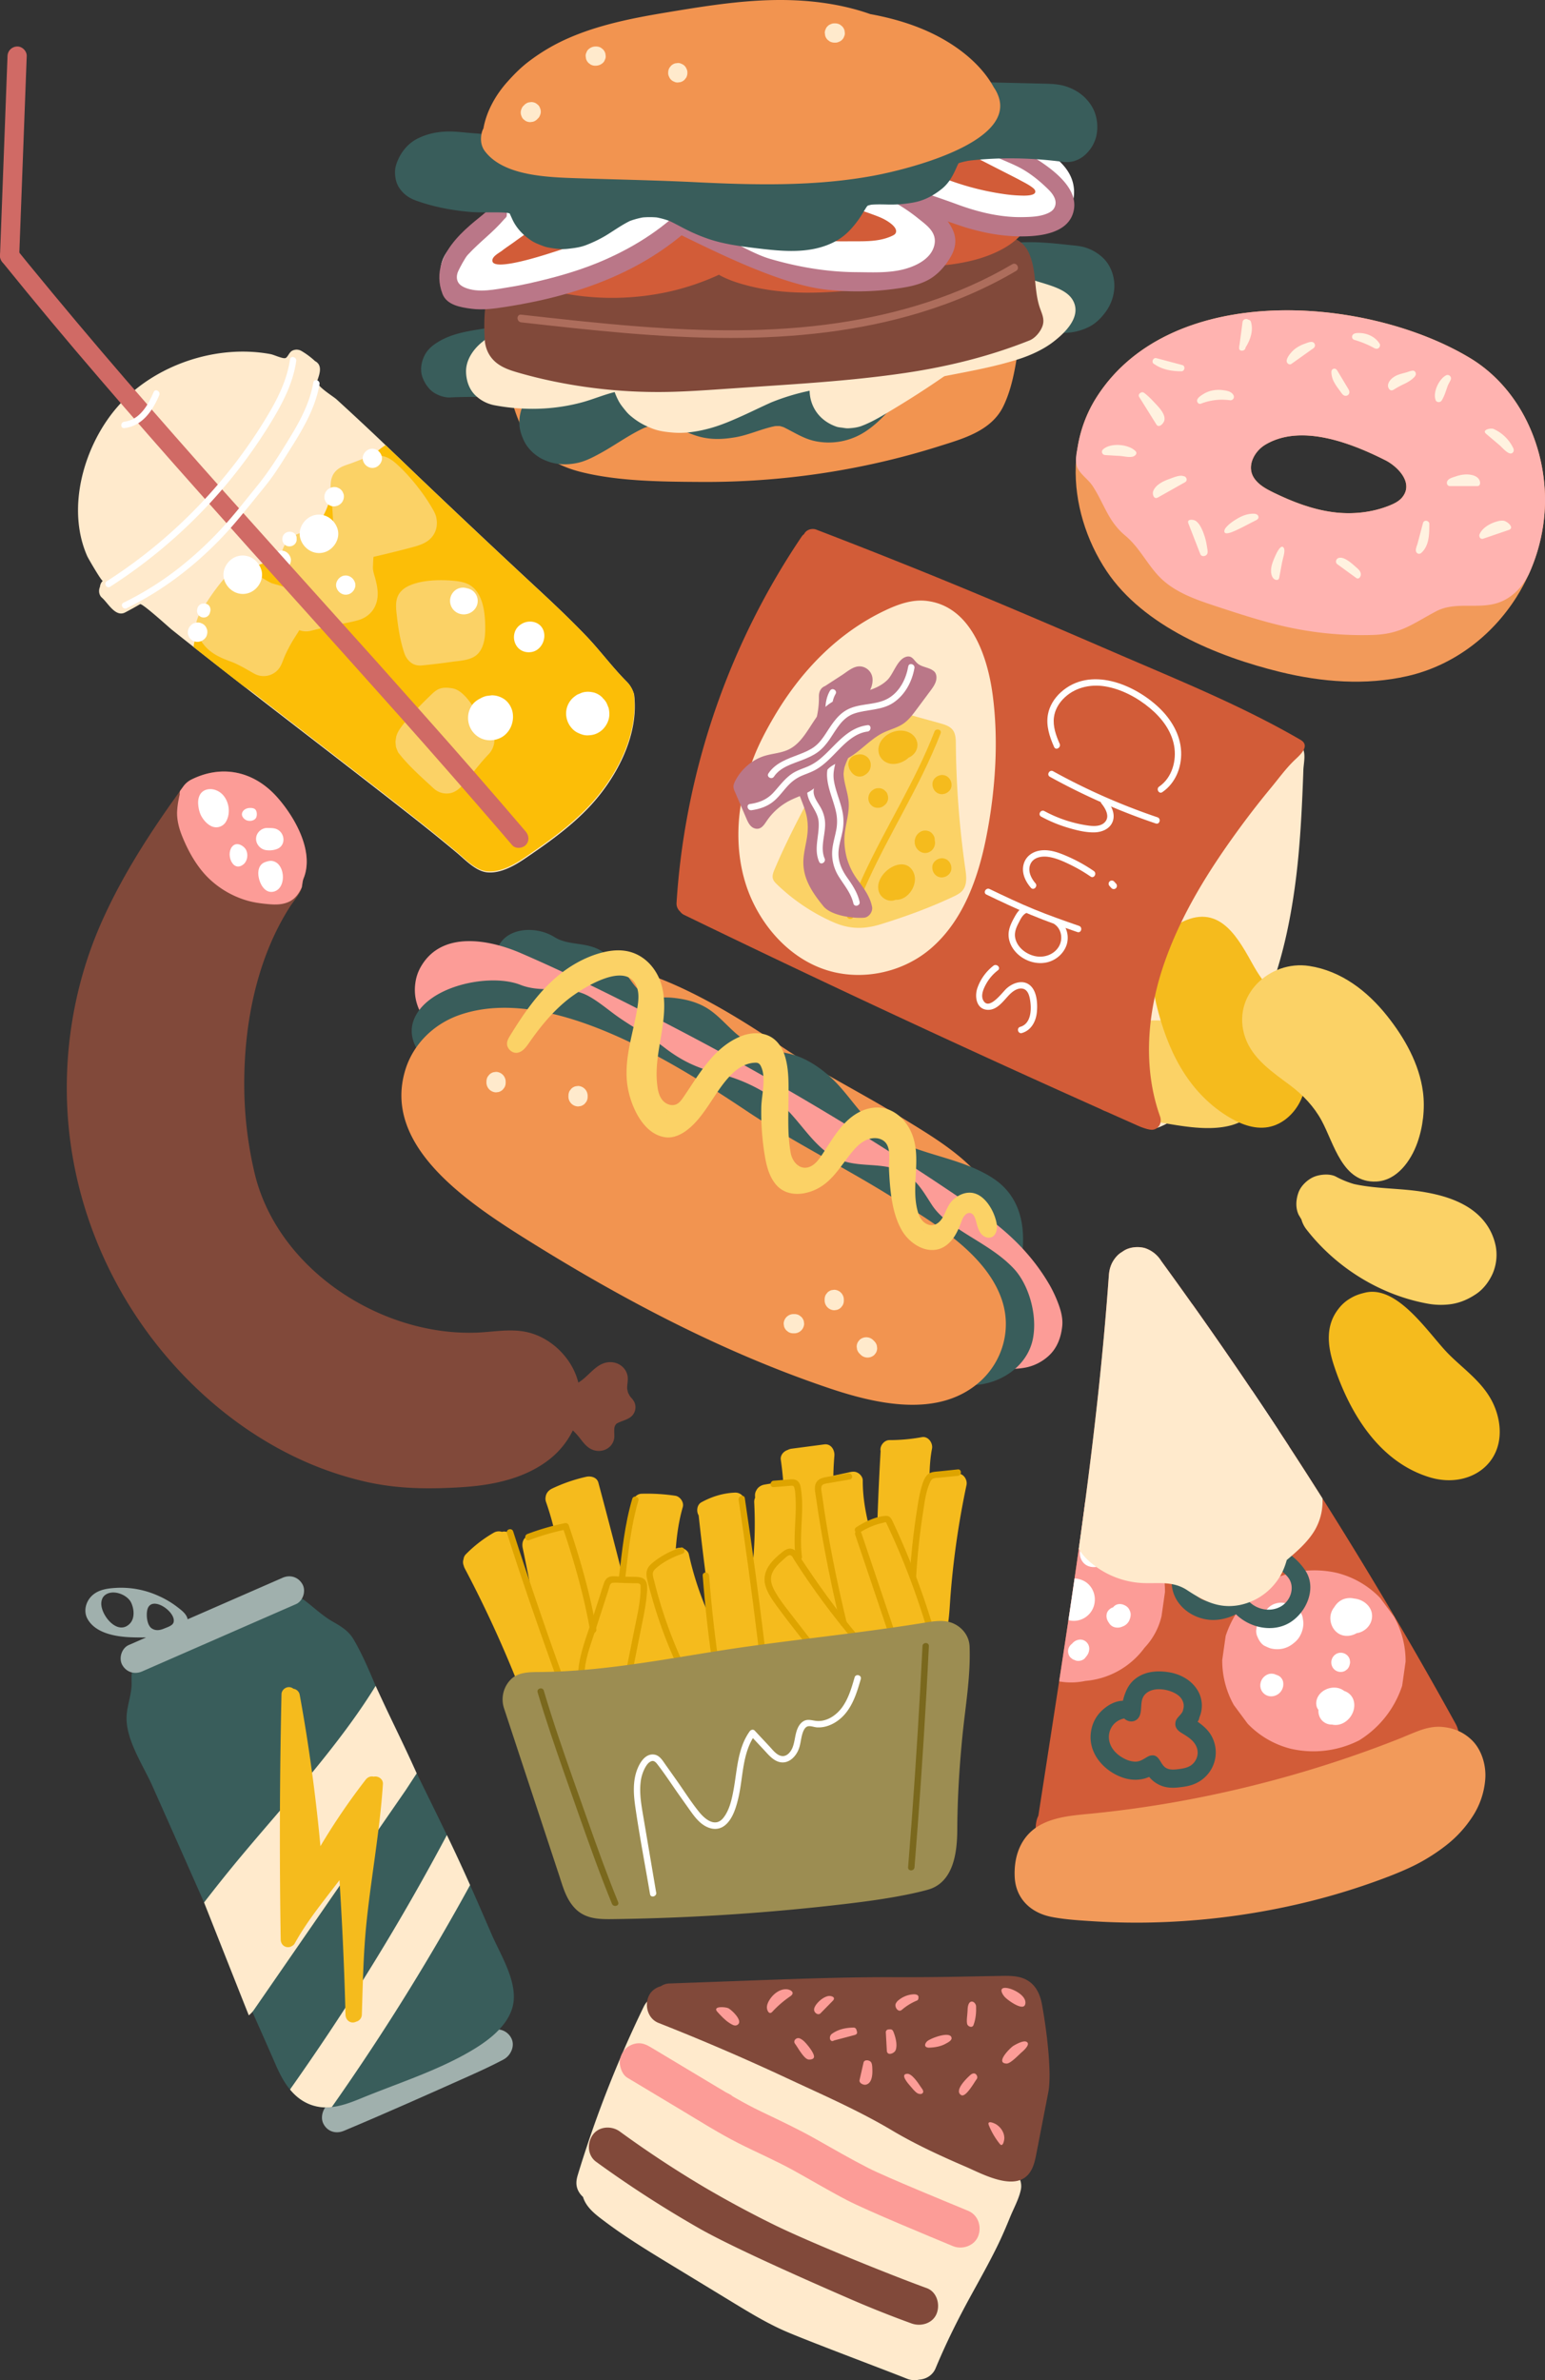 <svg xmlns="http://www.w3.org/2000/svg" viewBox="0 0 2412.11 3713.96"><rect x="0" y="0" width="2412.11" height="3713.96" fill="#333333" stroke="none"/><defs><style>.cls-1{fill:#f29a5a;}.cls-2{fill:#ffb3b0;}.cls-3{fill:#fff2e0;}.cls-4{fill:#f29450;}.cls-5{fill:#395d5b;}.cls-6{fill:#ffeacc;}.cls-7{fill:#81493a;}.cls-8{fill:#d25c38;}.cls-9{fill:#fff;}.cls-10{fill:#ba7788;}.cls-11{fill:#ad6d5c;}.cls-12{fill:#fbd266;}.cls-13{fill:#f5bb1d;}.cls-14{fill:#fc9c97;}.cls-15{fill:#fcbe07;}.cls-16{fill:#d06a65;}.cls-17{fill:#dea400;}.cls-18{fill:#9c8d52;}.cls-19{fill:#7a681d;}.cls-20{fill:#a0b0ad;}</style></defs><g id="Calque_2" data-name="Calque 2"><g id="Layer_2" data-name="Layer 2"><path class="cls-1" d="M2375.61,642c-19.66-34-47-63.27-81.3-83.79C2132,461.1,1825.75,438.32,1711,621.42c-20.33,32.42-30.18,68.86-31.49,105.9-2.06,57.43,16.42,116.3,48.23,163.89,57.57,86.13,172.94,133.33,270.75,157.26,65.08,15.92,133.77,21.39,199.07,6.41,71.57-16.42,131.68-62.54,169.9-123,28.36-44.81,44.66-97.49,44.66-151.74C2412.11,731.84,2399.53,683.39,2375.61,642Zm-400.37,52c56-33.68,135.13-2.34,187.69,24.17,12.29,6.2,27.13,19,31.43,33.21,2.41,8,1.49,16.52-5.13,24.6-4.9,6-12.08,9.61-19.24,12.55-27.59,11.3-58.5,14.48-88,10.73-32.74-4.16-64-16.22-93.66-30.66-11.66-5.67-23.66-12.18-30.69-23.08C1945.8,727.19,1958.4,704.13,1975.24,694Z"/><path class="cls-2" d="M2375.61,642c-19.66-34-47-63.27-81.3-83.79C2132,461.1,1825.75,438.32,1711,621.42a207.37,207.37,0,0,0-28.38,75.23c-2.08,12.19-5.49,25.44.83,35.72,6,9.83,16.06,16.35,22.37,25.94,18.14,27.61,24.08,55.17,51,77.46,23.68,19.63,35.82,48.7,58.16,69,23.11,21,54.36,31.59,83.49,41.18,38.22,12.57,76.54,25.17,115.92,33.44a545.49,545.49,0,0,0,129.48,11.34c43.22-1.38,61.39-17.31,98.09-36.78,29.87-15.85,65.13-3,96.43-13.23,23.26-7.58,40.82-27,50.37-49q1.88-4.37,3.63-8.78a280.31,280.31,0,0,0,19.77-102.77C2412.11,731.84,2399.53,683.39,2375.61,642ZM2189.23,776c-4.9,6-12.08,9.61-19.24,12.55-27.59,11.3-58.5,14.48-88,10.73-32.74-4.16-64-16.22-93.66-30.66-11.66-5.67-23.66-12.18-30.69-23.08-11.82-18.33.78-41.39,17.62-51.52,56-33.68,135.13-2.34,187.69,24.17,12.29,6.2,27.13,19,31.43,33.21C2196.77,759.4,2195.85,767.9,2189.23,776Z"/><path class="cls-3" d="M2124.08,893.34c-1.45-4.05-5.7-7.15-8.7-9.84-5.32-4.77-18.53-16.62-26.57-12.37-3.48,1.84-4.13,6.94-.87,9.31l29.34,21.34c4,2.9,7.38-1.71,7.31-5.73A8.46,8.46,0,0,0,2124.08,893.34Z"/><path class="cls-3" d="M2221.63,816.15q-4.26,16-8.48,32c-.91,3.45-3.79,9.21-2.19,12.79a4.87,4.87,0,0,0,8,1.77c12.26-11,12.5-28.66,12.53-43.85,0-.24,0-.46,0-.69C2232.21,812.4,2223.23,810.16,2221.63,816.15Z"/><path class="cls-3" d="M2356.59,818c-2.64-2.79-6.65-5.15-9-5.47a24.84,24.84,0,0,0-9.53.9c-10,2.6-21.74,8.68-27,18a5.64,5.64,0,0,0-.48,1.12c-2.62,3.41,0,9.67,5.07,8l39.9-13.62C2360.88,825,2359.66,821.21,2356.59,818Z"/><path class="cls-3" d="M2264.54,593.31a8.07,8.07,0,0,0,.81-3.28,5.36,5.36,0,0,0-7.64-4.42c-11,5.75-20.59,25.78-16.57,37.95a3.84,3.84,0,0,0,.14.36c.62,3.82,7.07,5,9.57,1,4.49-7.21,6.64-15.49,9.57-23.39C2261.17,599.51,2263.35,596.16,2264.54,593.31Z"/><path class="cls-3" d="M2363,700.32a6.67,6.67,0,0,0-.31-.78,62.26,62.26,0,0,0-30.76-30.14c-4.37-2-19.23,1.2-11.67,7.59l21.08,17.84c3.76,3.18,12.91,14.4,18.49,12.59C2362.89,706.43,2363.86,703.11,2363,700.32Z"/><path class="cls-3" d="M2309.93,749.61c-1.88-4.41-6.44-7-10.91-8.15-8.72-2.31-18.15-.91-26.56,2-5,1.73-13.64,3.7-13.5,10.16a4.7,4.7,0,0,0,4.82,4.87h42.67c4.45,0,5-4.78,3.74-8.21C2310.11,750,2310,749.82,2309.93,749.61Z"/><path class="cls-3" d="M2106.26,609.51a19.76,19.76,0,0,0-1.88-3.73l-16-26.58a8.8,8.8,0,0,0-3.06-3.49,4.59,4.59,0,0,0-4.88.56c-1.83,1.46-1.87,3.4-1.79,5.58a34.12,34.12,0,0,0,4.38,14.77c3,5.65,7.08,10.69,10.82,15.9,1.35,1.88,2.79,3.89,5,4.73a5.8,5.8,0,0,0,7.88-5.12A6.88,6.88,0,0,0,2106.26,609.51Z"/><path class="cls-3" d="M2047.22,533.52c-3.41,0-7.44,1.88-10,2.78a53.24,53.24,0,0,0-16.93,9.33c-4.24,3.58-17.58,18-8.21,22.53a4.22,4.22,0,0,0,4.37-.5l34.36-24.43a5.44,5.44,0,0,0,.6-8.18A5.58,5.58,0,0,0,2047.22,533.52Z"/><path class="cls-3" d="M1953.05,502.37a4.64,4.64,0,0,0-4.29-3.49c-2.53-2.28-8.21-1.05-8.83,3.63l-4.83,36.23a4.25,4.25,0,0,0-.37,2.75c0,.34-.09.68-.14,1-.84,6.36,9.16,6.3,10,0l0-.23C1952,530.65,1957.07,516,1953.05,502.37Z"/><path class="cls-3" d="M1924.67,615c-3.58-4.56-9.74-5.44-15.18-6.18a49.19,49.19,0,0,0-17.61.69,42.77,42.77,0,0,0-13.7,5.72c-3.25,2.09-9.68,6-9.21,10.52.32,3,3,5.26,6,4.12a90.6,90.6,0,0,1,45.34-5.33,5.45,5.45,0,0,0,5.73-3.23,5.76,5.76,0,0,0-.73-5.39A10.12,10.12,0,0,0,1924.67,615Z"/><path class="cls-3" d="M1845.64,569.56l-40-10.66c-6.2-1.66-8.86,7.92-2.71,9.62a5.19,5.19,0,0,0,1,.83c11.18,7.26,25.38,9.83,38.52,10a7.06,7.06,0,0,0,1-.07C1849.32,580.42,1851.72,571.19,1845.64,569.56Z"/><path class="cls-3" d="M1818.11,653.17c-.09-7.58-7-15.62-11.61-20.62-5.59-6-11.35-12.34-17.72-17.56-2.5-2.06-4.41-4-7.84-2.22-2.63,1.35-4,4.12-2.28,6.81l26.67,42.66c4,6.37,11.1-1.28,12.37-5.82A11.19,11.19,0,0,0,1818.11,653.17Z"/><path class="cls-3" d="M1772.65,703.72c-10.8-10.81-39-13.39-50.77-2.31-3.22,3-1,8.38,3.26,8.63l23.25,1.4c6.26.37,13.07,2.45,19.34,1.28C1771.78,712,1776.73,707.8,1772.65,703.72Z"/><path class="cls-3" d="M1847.75,743c-6-2.55-17.41,2.76-22.22,4.43-9.56,3.31-21.31,8.86-25.17,19.07-1.67,4.39,1,13.37,7.22,9.86l42.65-24C1855,749.66,1852.12,743.11,1847.75,743Z"/><path class="cls-3" d="M1885.31,858.91c0-.24-.06-.48-.1-.72-1.09-7.13-2.19-14.42-4.47-21.28-2.54-7.68-7.13-20.2-14.47-24.43-3.68-2.11-13.69-2.89-11,4.06q9.33,24,18.68,48c1.24,3.18,4.6,3.9,7.53,2.67C1885.18,865.66,1885.73,862.43,1885.31,858.91Z"/><path class="cls-3" d="M1960.36,802a15,15,0,0,0-3.95-.42c-8.56,0-16.89,3.09-24.26,7.44-6.55,3.85-13.19,8.27-18.1,14.14a10.56,10.56,0,0,0-2.17,3.58c-2.93,9.74,11.22,3.7,15.09,2,11.26-4.9,22.07-11,33-16.44,2.1-1,4.44-2.42,4.83-4.73a4.94,4.94,0,0,0-2.69-4.87A7.54,7.54,0,0,0,1960.36,802Z"/><path class="cls-3" d="M1997.31,856.18c-3,3.72-5.59,9.66-6.29,11.22-3,6.75-6.15,14.06-6.61,21.52-.27,4.38.53,10,3.52,13.44,2.64,3,8.26,4.3,9.21-.79q2.31-12.33,4.6-24.66c.94-5.06,5.3-17,2.7-21.71C2002.42,851.57,1999.75,853.12,1997.31,856.18Z"/><path class="cls-3" d="M2153.88,536.29c-7.32-11.68-21.23-17.35-34.66-16.63-3.07.16-6.86.92-8,4.19a4.91,4.91,0,0,0,3.22,6.49,152.76,152.76,0,0,1,20.82,7.67c3.38,1.54,6.7,3.19,9.95,5,2.15,1.17,4.69,1.8,6.84.32S2155.38,538.69,2153.88,536.29Z"/><path class="cls-3" d="M2205.53,578.34c-3.54.37-6.88,1.88-10.29,2.83-3.86,1.08-7.77,2-11.54,3.36a32.14,32.14,0,0,0-10.94,6.32c-2.94,2.7-5.65,6.59-5.79,10.72-.11,3.3,2.44,8.27,6.36,7.53a11,11,0,0,0,3.68-1.76,148,148,0,0,1,15.65-8.4c5.36-2.6,10.58-5.67,14.8-9.93a10.92,10.92,0,0,0,2.77-4C2211.24,582,2209,578,2205.53,578.34Z"/><path class="cls-4" d="M1579.23,480.21c-7.81-7.8-20.61-13.68-31.82-13.18-44.1,2-94.92,31.1-137.64,43.16A1253,1253,0,0,1,1242,545.35,1254,1254,0,0,1,977.17,554c-44.84-3.3-152.8-41.51-179.64,13-8.87,18-4.11,39.55,1.65,58.81,7.09,23.71,15.76,47.59,31.6,66.6,18.88,22.64,46.59,36.51,75.15,43.77,59.15,15.06,128.14,15.46,188.92,15.82,125,.76,251.07-17.85,370.33-55.4,38-12,82.63-23.91,101.43-63,8.87-18.44,14-38.11,17.81-58.11a481.17,481.17,0,0,0,8-63.51C1593.05,500.92,1586.93,487.92,1579.23,480.21Z"/><path class="cls-5" d="M1720.82,401.25a70.54,70.54,0,0,0-27.67-15.43c-7.51-2.17-15.58-2.64-23.3-3.49-19.39-2.14-38.85-4.18-58.37-4.41-25.25-.3-51.34,2.32-75.48,10a51.09,51.09,0,0,0-15.61,8,33.56,33.56,0,0,0-10.54,1.79c-80.72,28-164.6,45.41-248.9,58.55-21.62,3.37-43.28,6.45-65,9.4-46.08,6.14-92.22,11.81-138.34,17.61C984.75,492.46,913,505.93,839.19,502c-14.41-.77-29.21-2-43,2.28-38.39,11.86-81.63,8.23-116.43,32-8.27,5.66-14.46,12.15-18.41,21.52-3.77,8.94-5.34,19.8-2.27,29.3A53.68,53.68,0,0,0,670.66,607c7.26,7.91,21.09,13.67,31.82,13.18a684.6,684.6,0,0,1,111.71,3.71c1.9.3,3.78.65,5.66,1-.29.59-.59,1.18-.85,1.78-4.86,10.79-7.67,18.43-8.14,30.52-.44,11.25,2.59,20.78,7.28,30.75,5.56,11.83,16.79,22.51,28.48,28.31,17.58,8.73,35.4,10.08,54.56,6.16,12.42-2.55,24.31-8.74,35.4-14.77,8.06-4.37,15.89-9.16,23.68-14,14.69-9.12,29.3-18.46,45-25.77a137,137,0,0,1,22.24-6.39,95.79,95.79,0,0,1,11.49-.11,103.79,103.79,0,0,1,14.27,4.34c12.58,5.66,25,11.9,38.35,15.53,18.88,5.14,36.73,4.33,55.76,1.18,21.49-3.55,41.38-13.27,62.68-17.51,2.44-.15,4.89-.19,7.33-.1,2,.49,4,1.08,6,1.75,16,7.74,31.1,17.9,48.69,21.64a104.39,104.39,0,0,0,79.47-15.13c18.57-12.27,32.66-28,47.09-44.62a274.63,274.63,0,0,1,33.74-32.83c36.28-26.84,77.81-45.3,119.2-62.77l-10.75,4.53c21-8.85,42.12-18.26,64.6-22.49a111.7,111.7,0,0,1,18.29.12c10.64,1.71,21.26,3.66,32,4.27a88.11,88.11,0,0,0,44.37-9.18c12-6,21.54-16.35,28.82-27.37a69.74,69.74,0,0,0,10.91-37.34C1739.62,429.09,1733.17,412.24,1720.82,401.25Z"/><path class="cls-6" d="M1674.42,467.59c-10.47-17.16-37.86-23-60.42-30.23-11.09-3.54-21.78-5.41-35.13-2.74-11.54,2.3-24.62,8.55-31.38,16-7,7.76-11.5,17-9.24,25.43,2.13,7.88,7.76,16.55,18.31,19.92l9.32,3q-5.87,2.33-12,4.32c-15.83,4.26-32,7.38-48.11,10.64l-56.41,11.4c-12.08,2.45-24,8.5-31.38,16-7,7.19-11.36,17.54-9.23,25.43a29,29,0,0,0,18.3,19.92,63.43,63.43,0,0,0,35.13,2.74c42.89-8.67,87-15.76,128.46-29.11,19.41-6.24,39-15.47,53.71-26.82C1669,514.63,1688.34,490.41,1674.42,467.59Z"/><path class="cls-6" d="M1500.8,518.15c-6.2-9.6-15.42-18.06-26.9-20.68-11.23-2.55-24.88-2.36-34.67,4.54q-31,21.82-63.07,42.06-9.81,6.18-19.73,12.19c0-.11-.07-.22-.11-.34-6.79-18.88-20.57-34.27-40.8-39-12.27-2.9-24.23-1.61-36.51-.08-21.16,2.64-42.06,6.05-62.61,11.82s-40.07,13.63-59.43,22.25c-15.81,7-31.28,14.82-47.12,21.79a208.42,208.42,0,0,1-40.23,12.09,114.81,114.81,0,0,1-16.69.29q-3.08-.67-6.07-1.6c-.68-.37-1.34-.75-2-1.15l-.11-.1c-.22-.91-.4-1.83-.57-2.77-1.42-9.87-3.57-19.32-9.57-28-9.39-13.54-21.37-21.94-36.8-27.35-18.64-6.53-40.56-4-59.33.19-14.38,3.19-28.06,8.77-42,13.26q-12,3.84-24.28,6.46c-1.16-10.3-5-20.54-12.85-27.7-8.25-7.57-20.17-14.42-31.82-13.18-12.19,1.3-24,2.91-35.38,7.51-6.82,2.76-13.77,5.51-20.17,9.19-6.6,3.8-12.54,8.62-18.5,13.33-14.26,11.27-26.38,28.4-25.86,47.38.38,13.8,5.07,27.87,15.65,37.36a58.6,58.6,0,0,0,28.34,14.38c45.24,8.54,91.73,7.6,136.33-4.28,17.44-4.65,34.17-11.94,51.69-16.22a107.7,107.7,0,0,0,6.06,13.7c3,5.74,7.34,10.9,11.37,15.85a54.43,54.43,0,0,0,7.19,7.37c11.26,9.51,21.4,15.17,35.21,20.39,10.34,3.9,21.91,5.18,32.82,6,18.56,1.33,38-1.89,55.91-6.78,18.08-4.94,35.45-12.55,52.49-20.25,14.74-6.67,29.23-13.89,44-20.42A351.24,351.24,0,0,1,1264,609.7a61.61,61.61,0,0,0,2.42,16.1c5.81,19.53,20.21,33.16,39.14,39.86,3.08,1.1,5.89,1.26,9.29,1.72,3.09.42,6.32,1.1,9.48.94,6.81-.35,14.18-1.19,20.66-3.61,18-6.75,34.38-17.14,50.82-27q21.12-12.69,41.8-26.1,23.85-15.47,47.09-31.86c9.77-6.88,17.41-15,20.68-26.89C1508.3,542.06,1507,527.71,1500.8,518.15Z"/><path class="cls-7" d="M1622.69,478c-.07-.23-.15-.47-.22-.71-8-26.4-4.44-54.46-15.13-80.3-4-9.71-10.16-18-20.68-23.34-21.08-10.7-41.73-1-62.61,5.35-62.46,19-125.61,33.21-191.29,41.23-64.27,7.12-129.13,9.42-193.89,8.72-67.39-.74-134.67-4.65-201.78-9.76C899.38,416.3,861.71,413,824,409.74a38.41,38.41,0,0,0-15.4,2.32,43.39,43.39,0,0,0-18.73,5.1C754.42,437,755.1,496.34,756.68,528.84c.69,14.19,6.45,27.94,18.79,37.63,10.27,8,22.58,11.85,35.49,15.54q21.57,6.15,43.61,11a805.8,805.8,0,0,0,189.8,18.51c31.37-.69,62.66-3,93.93-5.13q46.42-3.14,92.83-6.29c60.92-4.22,121.85-9.25,182.13-18.15,67-9.9,132-26,193.92-50.7,9.66-3.86,18-14.78,20.68-23.34C1631.27,497.16,1625.91,488.16,1622.69,478Z"/><path class="cls-8" d="M1574.81,237.9c-28.94-17.25-63.52-17.09-96.06-15.2a34.26,34.26,0,0,0-13.5,3.69l-1.56.27q-115.35,22.22-231.57,39.44-32.71,4.84-65.49,9.28-11.25.64-22.5,1.31c-41.17,2.47-82.32,5.35-123.33,9.81-43.22,4.7-86.23,11.23-129,18.69-22.88,4-45.72,8.23-68.55,12.52-14.45,2.72-29.42,4.16-40.8,14.59a36,36,0,0,0-9.33,13.76l-.14.21a35.3,35.3,0,0,0-3.61,2.83c-10.41,9.28-13.84,20.45-11.34,33.52,1.86,9.72,3.69,22,10,29.34,8.58,10,24.91,16.84,36.74,22.54,23.82,11.48,49.87,18.66,75.81,23.4a413.29,413.29,0,0,0,164.87-3,393.61,393.61,0,0,0,76.94-26.14c14.16,8,30.23,13.12,45.38,17,26.43,6.85,54,10,81.25,10.74,26.12.73,52.25-.86,78.26-3.24,27.34-2.51,54.71-6.29,78-22.07a133.87,133.87,0,0,0,21.44-18.08,242.18,242.18,0,0,0,57.89-.43c29.11-3.81,58.6-11.29,84.19-26.2,27.61-16.09,48.78-43.47,49.87-76.31C1619.6,280,1599.93,252.87,1574.81,237.9Z"/><path class="cls-9" d="M1088.17,313.11c-8.31-12.88-27.18-20.21-41.05-10.76-56.89,38.78-117.18,70.39-183,91-9.8,3.07-93.16,30.88-95.38,14-1-7.14,10.56-12.68,15.15-16.25,6.73-5.25,13.94-9.81,20.8-14.87,14.66-10.82,30-20.73,45.42-30.37,13.31-8.3,19.72-27.15,10.76-41-8.6-13.34-26.8-19.65-41-10.77A705.64,705.64,0,0,0,723,366.78c-17,15.24-36.7,32.82-34.86,58.05,1.3,17.83,11,32.41,27.56,39.4,10.36,4.37,21.66,4.81,32.79,5.08,77.17,1.84,152.52-20.17,221.73-52.92,37.41-17.7,73-38.94,107.21-62.23,6.52-4.44,11.64-10.14,13.79-17.93C1093.17,329.05,1092.27,319.49,1088.17,313.11Z"/><path class="cls-9" d="M1397.74,365.28l-.07.08A.21.21,0,0,0,1397.74,365.28Z"/><path class="cls-9" d="M1444.36,319.78c-15.24-20.26-36.19-31.15-59.62-39.64-19.88-7.21-40-13.71-60.06-20.53-14.87-5.06-33.45,5.8-36.9,20.95-3.79,16.65,5,31.49,21,36.91,16.6,5.65,33.68,9.81,50.14,15.87,8.33,3.06,16.82,5.94,24.49,10.48,5.41,3.2,18.51,11.7,15.06,19.65-.9,2.06-3,3.27-5,4.24-21.34,10.3-45.52,8.62-68.56,8.85a467.33,467.33,0,0,1-71-4.24c-53.9-7.73-107.43-23.44-155-50.42-9.34-5.3-17.47-8.29-27.29-2-6.4,4.13-12,10.28-13.78,17.93-1.68,7.37-1.7,16.77,3,23.12,7.93,10.67,24.27,12.23,36.09,18.7,7.7,4.22,17.08,8.32,25.34,10.05,63.64,25.51,122.25,46,191.06,46.65a507.2,507.2,0,0,0,53.3-2.26c18.8-1.79,36.31-4.67,53.54-12.62s39.54-23.25,44.54-41.82C1470.09,359.48,1456.84,336.36,1444.36,319.78Z"/><path class="cls-9" d="M1675.33,286.19c-4.27-18.43-17.62-32.85-32.33-43.77-10.59-7.86-22.24-14.53-33.72-21l2.38,1.8c-6.66-4.16-83.59-42.52-91.8-42.52-7.36,0-16.14,3.27-21.21,8.79-5.25,5.72-9.14,13.23-8.79,21.21.33,7.39,2.69,16.44,8.79,21.22,6.75,5.29,84.88,44.27,92.38,48.44,7.26,4,14.87,7.54,21.44,12.71,1.63,1.29,3.28,2.81,3.76,4.84,2.06,8.72-19.79,7.34-24.3,7.19a224.85,224.85,0,0,1-23.89-2.18,423.39,423.39,0,0,1-100.87-27.32,424.33,424.33,0,0,1-47-24c-13.52-8-33.51-3.5-41,10.77-7.63,14.44-3.67,32.5,10.76,41,45.29,26.81,95.75,45.94,147.61,55.06,14.26,2.51,28.66,4.43,43.09,5.7,15,1.32,30.19,1.55,44.85-2.27C1659.1,353.18,1683.47,321.39,1675.33,286.19Z"/><path class="cls-10" d="M1099.88,312.11c-5.57-5.56-15.7-6-21.22,0-38.08,41.24-84.58,71.61-136.5,94.16-27.11,11.78-56.85,21.26-86,28.66-19.88,5-40,9.84-60.23,13-21.94,3.45-49,9.87-70.29.77-4-1.71-7.93-4.19-10.21-7.94-3.16-5.19-2.61-12-.1-17.52s10.78-21.09,14.93-25.54c20.55-22.09,37.3-33,57.09-55.77.92-1.06,3.27-2.91,3.6-4.36,1.77-7.63-2.35-16.6-10.47-18.45-7.65-1.74-13.71,3-19.34,9.25-13.22,14.66-96.22,63.19-70.26,130.35,6.67,17.26,28,20.89,45.6,23.13s35.48-.27,53-3q24.33-3.78,48.44-8.9c63.37-13.61,125.8-35.48,180.91-70.05,29.7-18.62,57.33-40.85,81.13-66.61C1105.37,327.38,1105.77,318,1099.88,312.11Z"/><path class="cls-10" d="M1490.1,365.94c-2.8-10.48-9.34-19.35-16.1-27.61-12.09-14.75-52-43-68.83-51.88-7.15-3.8-16.31-1.82-20.52,5.38-4,6.78-1.8,16.71,5.38,20.52a260.35,260.35,0,0,1,42.66,27.81c13.62,11.11,30.78,22,26,42.53-5.24,22.58-31.83,34.15-52.16,38.54-22.93,4.95-46.62,3.6-69.9,3.45-45.82-.29-91.31-8.11-135.21-21-35-10.29-99.57-51.39-131.93-67.2-7.28-3.55-16.22-2-20.53,5.39-3.86,6.59-1.93,16.95,5.38,20.52,64.28,31.38,164.7,81.87,236,89.59a434.51,434.51,0,0,0,103.89-.9c18.55-2.45,37.5-5.12,54.29-13.95,15.51-8.15,28.14-22.69,36.53-37.89C1490.77,388.89,1493.2,377.52,1490.1,365.94Z"/><path class="cls-10" d="M1563.42,215.73c-6.14-5.27-15.18-6-21.21,0-5.41,5.4-6.18,15.91,0,21.22,4.8,4.13,10.87,6.88,16.56,9.53,12.31,5.72,25,10.36,36.86,17.09,15.26,8.69,28.73,19.84,41.21,32.13,7.83,7.71,15.32,18.78,8.59,29.66-1.89,3.06-5,5.18-8.23,6.77-12,5.89-26.82,6.39-39.94,6.66-35,.72-70.1-7.77-102.79-19.87-12.64-4.68-25.4-9.08-38.15-13.49-5.16-1.79-10.33-3.58-15.52-5.3-2.23-.75-4.85-2.05-7.23-2.23-.06,0-.1,0,0,.07-6.29-5.09-15.06-6.15-21.21,0-5.27,5.26-6.33,16.09,0,21.21,7.72,6.25,85.94,32.91,95.34,35.74,8.66,2.61,17.4,4.93,26.23,6.89a281.32,281.32,0,0,0,54.75,7c32,.67,81.92-3.18,88.09-42.65C1685.32,271.29,1579.05,229.17,1563.42,215.73Z"/><path class="cls-5" d="M1703.38,164c-9.63-14.6-23.11-24.05-39.75-29.36-11-3.5-23.09-3.85-34.57-4.13q-58.2-1.38-116.41-2.72a37,37,0,0,0-6.77.49,34.29,34.29,0,0,0-16.61-3.09c-116.57,9.89-232.16,28.63-347.8,45.87q-45.08,6.72-90.23,12.93c-68.06,9-136.36,16.39-204.94,19.78q-6.4.31-12.79.58a41.22,41.22,0,0,0-17.36-9.74c-10.77-3-25.12-1.63-34.67,4.53A56.11,56.11,0,0,0,770,208.88c-1,.4-2,.81-3,1.28l-33-2.69c-11.72-.95-23.57-2.55-35.35-2.26-16.32.39-31.38,3.53-46,10.64-16.91,8.2-28.94,24.17-34.35,41.88-3.21,10.51-1.46,25.36,4.54,34.67,6.62,10.28,15.36,16.53,26.89,20.68,26.94,9.69,55,15,83.51,17.55,19.4,1.75,39-.15,58.31,1.41,1.37.28,2.72.6,4.07.95,2.42,4.81,4.29,9.88,7,14.58,6.74,11.74,15.94,20.57,27.14,28,5.31,3.52,11.67,5.83,17.55,8.09a50.3,50.3,0,0,0,8.77,2.54c10,1.88,20.06,3.2,30.16,2.07s19.84-2.3,29.2-6A200.17,200.17,0,0,0,946,367.45c12.51-7.62,24.38-16.25,37.54-22.7a127.34,127.34,0,0,1,20.12-5.48,132.28,132.28,0,0,1,21.53,0,127.15,127.15,0,0,1,20.11,5.55c7.81,3.69,15.37,7.85,23,11.8a277.73,277.73,0,0,0,38,16.26c23.18,7.84,47.57,11.15,71.77,14.09,42.24,5.12,88,10.5,127-10.85,14.7-8.06,25.4-19.76,35.09-33.13,4.78-6.6,8.65-13.79,13.14-20.58q.67-.74,1.38-1.44l.34-.21c1.83-.54,3.67-1,5.54-1.4,8.77-.64,17.57-.4,26.37-.2a191.32,191.32,0,0,0,40.16-3.37c16.31-3.08,30.64-10.85,43.42-21.18,11.14-9,17.4-20.83,22.87-33.38l-.28.67c1-2.39,2.09-4.71,3.31-7l.91-.5a111,111,0,0,1,15.83-3.72c46.85-5.46,94.74-4.5,141.51,1.26,1.73.24,3.44.47,5.14.64l.36,0-.24,0A43,43,0,0,0,1676,251.6a46,46,0,0,0,21.55-13.35A56.81,56.81,0,0,0,1711.43,213C1715.31,196.78,1712.66,178.09,1703.38,164Z"/><path class="cls-4" d="M1560.35,155.37a58.44,58.44,0,0,0-8.81-19.08c-19.21-35.27-54.87-63.79-93.84-83-30.79-15.19-64.47-25-99.06-31.31C1320.33,8.4,1278.74,1.85,1237.24.34c-65.86-2.4-131.75,8.32-196.13,19-59.58,9.84-120.43,22.09-172.86,49.38a303.11,303.11,0,0,0-42.1,26.74c-12.85,9.67-23.63,20.61-34,32.2-18.76,20.93-32.73,46.41-37.38,72.6l0,.12a25.77,25.77,0,0,0-2.36,5.74c-2.62,9.86-2.06,20.93,4.54,29.69,29.35,39,98.22,40.8,146.29,42.37,61.42,2,122.52,3.15,183.9,6.17,92,4.52,185.79,6.59,276.38-10.12C1415.92,264.52,1577,224.53,1560.35,155.37Z"/><path class="cls-6" d="M929.32,102.51h1.33a16.7,16.7,0,0,0,10.61-4.39,11.33,11.33,0,0,0,3.1-4.83,11.26,11.26,0,0,0,1.29-5.78l-.54-4a14.9,14.9,0,0,0-3.85-6.61l-3-2.35a14.91,14.91,0,0,0-7.57-2h-1.33a16.64,16.64,0,0,0-10.61,4.4,11.14,11.14,0,0,0-3.1,4.82,11.29,11.29,0,0,0-1.29,5.78c.17,1.33.35,2.66.53,4a15,15,0,0,0,3.86,6.62l3,2.34a14.91,14.91,0,0,0,7.57,2.05Z"/><path class="cls-6" d="M1302.65,66.51H1304a11.26,11.26,0,0,0,5.78-1.29,11.33,11.33,0,0,0,4.83-3.1,11.23,11.23,0,0,0,3.1-4.83,11.26,11.26,0,0,0,1.29-5.78l-.53-4a15,15,0,0,0-3.86-6.61l-3-2.35a14.91,14.91,0,0,0-7.57-2.05h-1.33a11.26,11.26,0,0,0-5.78,1.29,11.26,11.26,0,0,0-4.83,3.11,11.23,11.23,0,0,0-3.1,4.82,11.29,11.29,0,0,0-1.29,5.78l.54,4a14.94,14.94,0,0,0,3.85,6.62l3,2.34a14.91,14.91,0,0,0,7.57,2.05Z"/><path class="cls-6" d="M838.59,186.12l1.33-1.34A11.05,11.05,0,0,0,843,180a13.5,13.5,0,0,0,0-11.56,11.14,11.14,0,0,0-3.1-4.83l-3-2.34a14.94,14.94,0,0,0-7.57-2l-4,.53a15.05,15.05,0,0,0-6.62,3.86l-1.33,1.34a11.16,11.16,0,0,0-3.11,4.82,13.59,13.59,0,0,0,0,11.56,11.26,11.26,0,0,0,3.11,4.83l3,2.34a14.94,14.94,0,0,0,7.57,2l4-.53a15.05,15.05,0,0,0,6.62-3.86Z"/><path class="cls-6" d="M1043.21,113.29v.44a11.24,11.24,0,0,0,1.29,5.78,13.46,13.46,0,0,0,7.93,7.93,11.24,11.24,0,0,0,5.78,1.29l4-.53a15,15,0,0,0,6.62-3.86c.78-1,1.57-2,2.35-3a15,15,0,0,0,2-7.57v-.44a11.37,11.37,0,0,0-1.3-5.78,13.46,13.46,0,0,0-7.93-7.93,11.23,11.23,0,0,0-5.77-1.29l-4,.54a14.94,14.94,0,0,0-6.62,3.85c-.78,1-1.56,2-2.35,3a14.9,14.9,0,0,0-2,7.57Z"/><path class="cls-11" d="M1580.36,412.34c-83.47,49.24-177.43,77.68-272.95,91.74-103.31,15.21-208.4,13.17-312.25,5.14-60.61-4.69-121-11.45-181.45-18.23-7.67-.86-7.6,11.15,0,12,108.86,12.21,218.06,24.45,327.75,24.38,99.48-.07,199.73-10.57,295.17-39.6,52.2-15.88,102.77-37.33,149.79-65.07C1593.07,418.78,1587,408.4,1580.36,412.34Z"/><path class="cls-6" d="M2028,1325.8c1.74-20,3.06-40,4.12-60,1.14-21.39,2-42.8,2.74-64.21.38-10.78,4.35-25.37-1.62-35.27-6.33-10.49-20.87-14.36-31.67-9-18,9-27.53,32-39.28,47.2q-22,28.5-43,57.72c-27.88,39-54,79.33-76.91,121.51-21.19,39.09-39.47,79.85-53.26,122.16-13.16,40.38-23.45,82.73-25.74,125.27-1.29,23.85,0,48,5.61,71.29,4.37,18.28,8,37.93,17.1,54.38,12.1,21.94,81.93-33.62,95.44-48.11a502.36,502.36,0,0,0,64.5-85.44c40.93-68.72,62.12-148.66,73.8-227.2C2023.33,1372.75,2026,1349.3,2028,1325.8Z"/><path class="cls-12" d="M1972.59,1684.13a78.66,78.66,0,0,0-11.31-28.24c-12.55-19.47-32.24-33.56-53.51-42.71-56.89-24.47-172.37-41.29-203.34,31.25-9.7,22.73-7.09,51.29,8.29,70.94,18.06,23.08,56.11,29.37,83.57,33.59,38.82,6,85.41,17.25,124.25,7.37,21.39-5.43,41.66-19.44,49.55-40.06A59.76,59.76,0,0,0,1972.59,1684.13Z"/><path class="cls-13" d="M2029.56,1615.16c-16.21-40.71-50.59-69.24-71.74-106.9-23.76-42.32-51.64-98.3-111.08-70.2-48.87,23.1-52.67,82-41.62,128.21,16.71,69.94,47.55,135.54,110.43,175,19.31,12.12,42.06,21.44,64.5,17.44,22.8-4.06,41.64-21.78,51.19-42.88C2045.75,1683.79,2042.26,1647.05,2029.56,1615.16Z"/><path class="cls-12" d="M2221.57,1703.74c-5.75-43.93-28.9-84.65-56.15-118.79-30.84-38.62-71.33-69.94-121.27-77.66-62.4-9.64-122.7,46.86-100,111.86,11.72,33.5,43.34,54.35,70.46,74.65,19.61,14.68,36.84,32.85,48.59,54.47,19.84,36.5,32.51,98,85.73,95.34,32.18-1.59,53.83-32.36,63.77-60.13C2221.6,1758.74,2225,1729.85,2221.57,1703.74Z"/><path class="cls-8" d="M2030.39,1154.39c-92.28-53.54-191.65-93.56-289.39-135.81-98.77-42.69-197.65-85.1-297.4-125.48q-84.28-34.11-169.2-66.69c-7-2.67-15.84.19-19.08,7.11a12.62,12.62,0,0,0-3.51,3.44,1154.21,1154.21,0,0,0-179.41,440,1128.07,1128.07,0,0,0-16.16,131.86,16.65,16.65,0,0,0,5.54,13.49,16.86,16.86,0,0,0,6.43,5.33q138.64,67.25,278.17,132.63t279.91,128.91q46.5,21,93.09,41.86a45.53,45.53,0,0,0,7.33,3.28q25.3,11.31,50.63,22.56a88,88,0,0,0,13,4.64c4.35,1.14,8.74,2.21,13.06.32,7.84-3.42,10.5-12.09,7.75-19.75-26.86-74.88-20.2-159.39,4.76-233.94,27-80.56,72.47-152.34,122.62-220.36q22.14-30,46-58.81c11.65-14.09,22.41-29,35.52-41.85C2027.07,1180.18,2047.51,1164.32,2030.39,1154.39Z"/><path class="cls-12" d="M2335.15,1944.26c-5.72-27.93-23-49.3-47.49-63.2-19.34-11-40.74-16.84-62.6-20.73-36.77-6.55-74.63-4.77-111.15-12.78a144,144,0,0,1-28-11.45c-9.59-5.22-25.4-3.74-35,.43-9.92,4.33-20,13.91-23.7,24.28-4,11.13-4.92,24,.43,35l4.19,7a44.25,44.25,0,0,0,7.73,15.42c46.15,59.48,114.69,102.22,188.88,115.86a114.89,114.89,0,0,0,37.5.8c14.46-2.22,27.14-7.93,39.15-16.09,11.2-7.61,20.07-19.62,25.47-31.91A74.13,74.13,0,0,0,2335.15,1944.26Z"/><path class="cls-13" d="M2339.9,2217.25a109.91,109.91,0,0,0-15.89-40.14c-16.64-25.8-41.42-43.14-62.72-64.59-30.15-30.37-78.69-107.91-130.1-95.5-11.33,2.74-17.7,5.27-27.3,11.61a63.49,63.49,0,0,0-14.51,14.06c-20.47,26.35-16.62,57.91-6.85,87.72,24.28,74,70.55,150.93,149.86,174.8C2293.32,2323.55,2351.72,2284.17,2339.9,2217.25Z"/><path class="cls-6" d="M1553.89,1192.17c1.71-36.52.57-73.08-4.15-108.31-8-59.9-34.23-139.19-104.51-146.38-21.65-2.21-43.08,5.45-62.76,14.74-74.85,35.3-132.34,95.39-173.91,166.08-12.61,21.44-24.26,43.41-33.07,66.71a364.64,364.64,0,0,0-19.17,72.17c-7.49,47.71-3.52,98.71,15.87,143.29,23.78,54.65,70.14,102.27,129.44,116.33,52.39,12.43,110.36-1.57,151.3-36.55,50.22-42.9,73.78-108.92,86.43-171.89A780.07,780.07,0,0,0,1553.89,1192.17Z"/><path class="cls-12" d="M1507.52,1358.72c-.12-.91-.25-1.82-.38-2.72a1463.79,1463.79,0,0,1-14.85-195.3c-.07-7.48-.26-15.53-4.74-21.52-4.6-6.16-12.56-8.57-20-10.62l-113-31.34c-26.43-7.33-30,25.46-38.73,44.41-11,24-23.06,47.59-35.27,71-24.79,47.59-50.6,94.78-71.43,144.3-1.89,4.49-3.77,9.43-2.45,14.12,1,3.61,3.77,6.42,6.46,9a301.15,301.15,0,0,0,87.38,58.69c25.45,11.23,47.85,11.68,74.72,3.38,38.57-11.92,76.61-25.78,113.11-43,5.33-2.52,10.8-5.25,14.54-9.82C1509.6,1381.08,1509,1369.44,1507.52,1358.72Z"/><path class="cls-13" d="M1458.91,1141.63c-30,77.33-75.09,147.46-110,222.51-9.68,20.82-18.57,42-26.17,63.7-2.13,6.09,7.53,8.7,9.65,2.66,27.46-78.33,72-148.83,108.31-223.11,10.09-20.67,19.51-41.66,27.83-63.1,2.33-6-7.34-8.6-9.64-2.66Z"/><path class="cls-13" d="M1430.44,1153.94c-5.33-11.42-18.7-15.54-30.45-13.37-10.07,1.86-19.54,7.53-24.86,16.4-6.57,11-4.44,24.91,6.86,31.72s26.7,2.63,36.69-6.49C1429.46,1177.45,1435.79,1165.4,1430.44,1153.94Z"/><path class="cls-13" d="M1356,1183.44a16.91,16.91,0,0,0-15.5-6.19c-.56.09-1.1.21-1.63.35a12,12,0,0,0-1.57.19c-3.74.74-7.49,2.56-9.71,5.79s-3.78,7.4-2.86,11.3a37.53,37.53,0,0,0,1.38,4.76,17.9,17.9,0,0,0,1.59,2.88,21.91,21.91,0,0,0,5.34,6.16,14.84,14.84,0,0,0,15,1.78c4.35-2.07,8.47-5.49,10.2-10.14C1360.37,1194.64,1359.84,1188.27,1356,1183.44Z"/><path class="cls-13" d="M1385.89,1240.63a11.24,11.24,0,0,0-2.51-5.16l-2.74-2.68a14.89,14.89,0,0,0-7.28-2.93l-4,.07a15,15,0,0,0-7,3l-1.11.87a15.44,15.44,0,0,0-2.49,21.07l2.74,2.69a15,15,0,0,0,7.28,2.92l4-.06a15,15,0,0,0,7-3.06l1.11-.87a14.48,14.48,0,0,0,5-15.91Z"/><path class="cls-13" d="M1426.6,1362.12c-14.23-33.29-65.28,2.48-54,30.56,3.88,9.68,15.77,15.64,25.59,11.35C1417.87,1405.29,1434.17,1379.83,1426.6,1362.12Z"/><path class="cls-13" d="M1459.33,1311.07c0-.12,0-.24,0-.36a11.09,11.09,0,0,0-1.11-5.75c-1.67-3.42-4.4-6.58-8.09-7.9a15.29,15.29,0,0,0-11.66.14,28.32,28.32,0,0,0-3.56,2.12c-.14.1-.28.2-.41.31a25.17,25.17,0,0,0-2.88,3,32,32,0,0,0-2.1,3.63,12.72,12.72,0,0,0-.82,2.7,12.1,12.1,0,0,0-.58,4.78,15.05,15.05,0,0,0,.13,2.84,25.79,25.79,0,0,0,1.17,4,4.69,4.69,0,0,0,.21.46,18.33,18.33,0,0,0,5.08,6.45,20.63,20.63,0,0,0,4,2.39,15,15,0,0,0,14.94-2.11A16.15,16.15,0,0,0,1459.33,1311.07Z"/><path class="cls-13" d="M1472.19,1339.24c-7.79-.92-16.06,5-16.66,13.13s4.79,15.67,13.14,16.66c7.79.92,16.06-5,16.66-13.13S1480.54,1340.23,1472.19,1339.24Z"/><path class="cls-13" d="M1472.46,1209.37c-7.79-.92-16.07,5-16.66,13.13s4.78,15.67,13.13,16.66c7.8.92,16.07-5,16.66-13.13S1480.81,1210.36,1472.46,1209.37Z"/><path class="cls-10" d="M1361.48,1414.89c-3.1-15.45-12-27.71-21.18-40.11a105.83,105.83,0,0,1-10.57-16.53q-2.42-4.79-4.37-9.79c-.6-1.54-1.17-3.08-1.71-4.65-.27-.78-.53-1.56-.79-2.34-.07-.21-.42-1.36-.47-1.48a113.87,113.87,0,0,1-3.79-21.44,92.42,92.42,0,0,1,.49-19.86c2.11-17.16,7.74-33,5.53-50.6-1-7.61-3-15-4.78-22.46-.78-3.3-1.5-6.62-2-10-.3-1.94-.54-3.89-.7-5.84,0-.66-.1-1.32-.12-2,0-.13.07-1.3.09-1.57a76.77,76.77,0,0,1,1.36-9c.44-1.54,2.3-6.6,3.46-9.36,2.74-6.5,6-12.75,9.08-19.1a115.25,115.25,0,0,0,7.9-20.21c2.46-9.25,3-17.89,2.59-27.45-.15-3.56-.37-5.92-.25-8.83.2-4.69.26-5.81,1.75-9.51,2.27-5.63,5.9-10.24,10-16.58,5.37-8.35,9.71-16.28,9.26-26.47a20.74,20.74,0,0,0-18.27-19.82c-10.92-1.32-21,8-29.56,13.53l-25.8,16.73c-.17.11-.32.24-.48.36-6.79,2.42-9.79,9.18-9.64,16.35.45,21.32-4.76,43.63-14.29,63.54-4.87,10.17-11.07,19.67-15.62,30-5,11.46-7.52,23.6-6.4,36.11,1.94,21.67,14.95,40.55,17.95,61.45,1.62,11.26,1.12,21.06-.93,32.65s-5,23.19-5,35.14c.07,26.86,15,48.21,31.29,68.29,12,14.74,46.27,19.25,63.42,17.92C1356.73,1431.37,1363,1422.4,1361.48,1414.89Z"/><path class="cls-9" d="M1295.84,1077.69c-5,8.74-6.9,18-7.18,28-.25,8.77.92,18.06-3.63,25.94-3.88,6.72-9.52,12.21-13.48,18.88-4.52,7.61-5.32,15.45-4.12,24.13,1.43,10.27,5.81,21.11,2.84,31.47-2.51,8.79-8.65,16-9.81,25.29-2.39,19.11,16.08,32,17.58,50.38,1.75,21.35-8.08,42.06.77,62.83,2.51,5.9,11.13.81,8.63-5-7.2-16.91,1-36.4.77-53.91a52.94,52.94,0,0,0-6.75-25.22c-4-7.28-10-14.59-11.1-23-1.2-8.88,4.8-16.52,8-24.32,3.78-9.24,3.06-18.52,1.16-28.11-1.76-8.86-4.83-18.64-.55-27.22,3.26-6.55,8.55-11.85,12.65-17.85,5.25-7.69,6.69-15.4,6.91-24.6.27-11.54,0-22.2,6-32.55,3.19-5.6-5.45-10.65-8.64-5Z"/><path class="cls-9" d="M1342,1407c-3.39-14.35-11-25.78-19.37-37.64-8.88-12.59-14.76-26.09-13.42-41.86.8-9.51,3.77-18.72,5.67-28a81.28,81.28,0,0,0,1.37-27.24c-2.52-19-11.69-36.27-14.45-55.17-1.66-11.37,1.18-20.93,3.89-31.8,2.77-11.12.92-22.26,2.11-33.52.68-6.39-9.32-6.34-10,0-1.06,10,.8,20.14-1.54,30-2.27,9.6-5.41,18.47-5.06,28.49.69,19.52,9.64,37.17,13.86,55.94a70,70,0,0,1,.52,28.9c-1.76,9.26-4.52,18.3-5.81,27.64a67.08,67.08,0,0,0,9.84,45.16c8.65,13.88,18.88,25.43,22.75,41.79,1.48,6.26,11.13,3.61,9.64-2.66Z"/><path class="cls-10" d="M1430.78,1107.22l.27-.36,21.22-28.52c3.54-4.75,7.15-9.65,8.86-15.24s1.12-12.07-2.92-15.61c-7.33-6.4-18.29-6-25.71-12.22-5.83-4.88-8.43-13.23-18-10.33-13.83,4.17-19.44,26.66-29.17,36.14-24.85,24.21-65.29,17.75-92.71,38.74-24.4,18.67-33.22,55.22-60.23,69.11-12.23,6.29-26,6.6-39,10.64-19.23,6-36.41,20.8-45.71,39.32-1.37,2.73-2.59,5.64-2.59,8.58a19.43,19.43,0,0,0,2.08,7.56l17.88,41.62c1.94,4.51,4,9.13,7.4,12.48s8.72,5.22,13.54,3.34,8-7,11.08-11.53a97,97,0,0,1,36.07-31.85c15.42-7.8,33.67-11.86,44.49-25.75,5.6-7.19,8.48-16.29,14.72-22.93,7.73-8.22,19-11.12,28.91-16.06,20.94-10.44,36.66-30.72,57.66-41,10.43-5.12,21.94-7.64,31.59-14.33C1418.65,1123.38,1424.82,1115.23,1430.78,1107.22Z"/><path class="cls-9" d="M1418,1039.87c-3.32,18.88-12.59,37.88-29.11,48.55-18.18,11.74-40.93,8.67-60.55,16.33-18.41,7.19-28.14,23-38.43,38.86-5.13,7.91-10.66,15.81-18.31,21.49-7,5.2-15.18,8.68-23.27,11.8-18,7-37.37,13-48.62,29.93-3.58,5.37,5.08,10.38,8.63,5,10-15,28.75-19.84,44.55-26.06,8.27-3.26,16.54-6.82,23.76-12.08,7.57-5.51,13.46-12.61,18.73-20.29,10.74-15.69,19.3-33.68,38.6-40.12,20.08-6.7,42.27-4.55,60.56-16.66s29.37-32.88,33.11-54.13c1.1-6.3-8.53-9-9.65-2.66Z"/><path class="cls-9" d="M1354.34,1131.55c-33.14,4.24-50.79,33.61-74.66,53.17a80.21,80.21,0,0,1-21.51,12.52c-7.71,3.06-15.6,5.75-22.44,10.56-11.2,7.88-19,18.94-28.19,28.9-10,10.9-22.28,15.81-36.82,17.88-6.34.91-3.64,10.55,2.66,9.65,13-1.86,25.17-6,35.22-14.6,8.68-7.41,15.12-17.14,23.1-25.24a62.3,62.3,0,0,1,20.9-14.3c7.61-3.14,15.43-5.7,22.53-10,13.35-8,23.87-19.7,34.68-30.71,12.2-12.43,26.5-25.57,44.53-27.87,6.29-.81,6.37-10.82,0-10Z"/><path class="cls-9" d="M1814.74,1236c20.46-14,30.3-38.66,29.3-63-1.1-27-15.82-51.21-35.17-69.36-38.88-36.49-107.36-64.52-152.79-23.3-9.93,9-17.6,21.15-20,34.46-3.19,17.7,2.55,34.82,9.66,50.83,2.61,5.86,11.23.78,8.64-5.05-5.75-12.95-10.86-27.33-8.88-41.72,1.46-10.61,6.8-20.34,14.14-28,17-17.81,41.9-23.79,65.74-19.84,25.63,4.24,50.17,17.44,70,34,18,15,33.28,34.74,37.63,58.22,4.31,23.3-3.06,50.31-23.29,64.14-5.28,3.61-.28,12.28,5,8.64Z"/><path class="cls-9" d="M1807.09,1275.29a996.23,996.23,0,0,1-162.92-71.85c-5.64-3.11-10.69,5.52-5.05,8.64a1012.69,1012.69,0,0,0,165.31,72.86c6.11,2.06,8.74-7.59,2.66-9.65Z"/><path class="cls-9" d="M1719.65,1253.81c5.76,7.1,13,19,6.38,27.78-6.87,9.13-20.56,7.65-30.4,6.1a203.82,203.82,0,0,1-65.09-22.09c-5.66-3.06-10.71,5.57-5,8.63a216.33,216.33,0,0,0,40.24,16.85c13.56,4.1,28.81,8.12,43.09,7.73,11.66-.31,24.2-5.47,28.41-17.23,4.49-12.56-2.81-25.33-10.51-34.84-4.06-5-11.09,2.11-7.08,7.07Z"/><path class="cls-9" d="M1707.76,1359.14a244.07,244.07,0,0,0-39.82-22.25c-13.41-5.9-28-11.75-42.94-9.91-12.57,1.56-23.54,9-26.88,21.66-3.54,13.45,2.68,26.65,11.38,36.64,4.24,4.87,11.28-2.23,7.07-7.07-6.9-7.92-12.37-19.32-7.86-29.78,4.74-11,18-13,28.64-11.3,11.75,1.84,23.08,7,33.7,12.17a244.2,244.2,0,0,1,31.66,18.48c5.32,3.65,10.33-5,5-8.64Z"/><path class="cls-9" d="M1732.28,1382.53l3,3.3a5,5,0,0,0,7.07,0,5.12,5.12,0,0,0,0-7.07c-1-1.1-2-2.2-3-3.31a5,5,0,0,0-7.07,0,5.11,5.11,0,0,0,0,7.08Z"/><path class="cls-9" d="M1684.61,1444.71c-23.79-8.22-47.54-16.59-70.83-26.16s-46.06-20.4-68.74-31.33c-5.77-2.78-10.85,5.84-5,8.64,23.07,11.11,46.23,22.05,69.9,31.83s47.86,18.3,72.07,26.67c6.09,2.1,8.71-7.55,2.65-9.65Z"/><path class="cls-9" d="M1646.64,1442.32c11,7.83,13.14,23.65,6.33,34.87-7.6,12.53-23,17.74-37,14.73s-27.78-13.51-30.92-28.1c-1.76-8.24,1.23-16,5-23.24,3.11-6,6.21-13.27,12.71-16.19,5.86-2.63.78-11.25-5-8.63-6.54,2.94-10.42,9-13.77,15.08-4,7.25-7.94,14.78-9.06,23.08-2,14.83,6,28.94,17.54,37.81,12.21,9.42,28.9,13.61,43.94,9.44,13.29-3.68,24.74-14,28.95-27.18a36.45,36.45,0,0,0-13.64-40.3c-5.25-3.74-10.25,4.92-5,8.63Z"/><path class="cls-9" d="M1595.44,1611.9c14.74-4.22,22.07-18.43,23.39-32.83,1.17-12.8.2-31.22-9.78-40.73-11.23-10.7-27.63-5-37.73,4.2-6.52,5.9-27.82,35.85-36.51,17.84-3.93-8.15,1.3-19,5.36-26.1A68.62,68.62,0,0,1,1558,1514c5.08-4-2-11-7.07-7.07a75.44,75.44,0,0,0-25.14,35.2c-4.37,13-1.48,32.32,15.45,33.55,15.87,1.15,25.55-14.62,35.37-24.32,5.1-5,12.69-10.34,20.31-8.62,6.92,1.57,9.54,8.81,10.81,15,3,14.82,3.16,39.34-14.91,44.52-6.17,1.77-3.55,11.43,2.66,9.64Z"/><path class="cls-4" d="M1557.83,1946.7a106.93,106.93,0,0,0-.33-61.53c-20.31-65.4-94.48-107.2-150.94-142-61.18-37.69-125.93-69.51-185.6-109.67-99.48-67-261.93-168.33-382.33-121.79-35.18,13.6-62.63,42.19-73.93,77-33.63,103.58,72.89,177.66,155.7,229.66,127,79.78,261.36,150,403.84,195.87,69.07,22.22,146.3,34.42,200.15-14.09A115.38,115.38,0,0,0,1557.83,1946.7Z"/><path class="cls-5" d="M1557,2000.7c34.5,14.87,39.55-39.7,40.19-61.09,1.25-41.93-11.67-78.71-48.27-102-60.28-38.33-137.32-35-190.31-86.64-20.48-20-36-44.58-56.26-64.73-18.77-18.63-44.43-36.45-70.72-42.18-28.32-6.17-52.35-7.77-76.51-26.48-17.72-13.72-31.64-32.18-50.64-44.07-16.62-10.4-36-14.91-55.32-16.68-17.16-1.57-34,3-48.44-8.84-8.41-6.86-14.42-16.13-20.89-24.85-11.32-15.24-24.61-29.31-40.79-39.25-24.12-14.82-51.23-7.75-73.4-21.68-34.15-21.46-93.2-13.47-91.78,37.4.32,11.62,4.2,23,12.32,31.61a48.24,48.24,0,0,0,23.32,13.13c-.1,1.29-.18,2.57-.23,3.86-.38,11.17,4.7,23.56,12.33,31.61s20.65,14.38,32,14.05c19.71-.58,36.42-12.38,42.85-29.88l.92-.72a104,104,0,0,1,8.48,9.67c7.84,11.34,15.21,23,24,33.66,12.42,15,28.19,24.9,46.1,31.92,23.07,9,48.35,6.12,72.56,8.43a80.25,80.25,0,0,1,8.35,2.23,87,87,0,0,1,8.73,5.49c22,19.39,39.75,43.92,67.12,56.56,16.38,7.57,32.53,12,50.2,15.23,11.91,2.18,23.84,4.37,35.24,8.43a110.66,110.66,0,0,1,13.42,8.27c14.51,12.9,26.38,28.4,38.42,43.58,16,20.15,32.79,37.88,53.61,53.22s45.4,25.94,69.74,34.36q6.85,2.37,13.79,4.46c2.32.7,4.63,1.39,7,2,4.37,1.86,8.83,2.21,13.63,3.94,13.36,6.9,25.5,17.75,38.85,24.65,16.11,6.22,34.1,11.25,43.19,26.94a58.13,58.13,0,0,1,2.76,9.73q1.41,3.53,3.05,6.83a41.27,41.27,0,0,0,4.55,7.72,55.62,55.62,0,0,0,6,6.78c9.5,9.43,15.29,21.11,25.32,30.32A33,33,0,0,0,1557,2000.7Z"/><path class="cls-14" d="M1658.35,2069.73c1.44-13-2.27-25.75-6.88-37.66a198.77,198.77,0,0,0-12.78-27,312.74,312.74,0,0,0-35.38-49.31c-34.39-39.67-77.55-68.38-120.76-97.39q-68.4-45.93-138.47-89.32Q1204,1682.33,1057.76,1606c-80.11-41.8-161.46-82.76-244.38-118.66-49.22-21.31-122.26-35.29-155.28,19.36a69.31,69.31,0,0,0-8.43,20.45c-7,31.78,5.27,57.32,27.16,80,40,41.5,89,70.23,137.09,101.09,47.28,30.33,95.29,59.33,143.64,88,95.12,56.45,191,111.76,283.07,173.17q11.05,7.37,22,14.85c49.16,33.57,98.32,67.61,151,95.65,52.09,27.75,127.74,65.66,188.15,53.88a74.91,74.91,0,0,0,35.16-17.91C1650.34,2103.79,1656.41,2087.24,1658.35,2069.73Z"/><path class="cls-5" d="M1612.86,2087.68c6.79-37.47-7.14-83.57-29.92-108-25.88-27.71-60.55-44.08-91.38-65.3-14.45-10-27.15-19.72-36.8-34.51-11-16.8-19.68-32.89-36.08-45.16-31.85-23.84-70.72-11.3-105.66-24.33-43.42-16.19-64.69-67.05-101.22-93.64a253.48,253.48,0,0,0-86.61-40.76c-35-8.88-59.25-19.3-88.44-41.83-22.69-17.52-47.94-30.74-71.36-47.14-15.53-10.88-29.87-23.58-46.49-32.72-33.81-18.58-71.17-3.57-106.31-17.52-48.72-19.35-151.53,2.44-168,58.91-12.51,42.81,42.91,93.72,83.54,68.35,17.12-10.69,26.5-31.15,47.14-36.55,14.49-3.79,28.68,1.5,42.77,4.4,16.61,3.42,32.43,1.82,49.26,2.33,16.44.51,25.55,9.42,37.64,20.47,13.11,12,28.42,21.27,43.48,30.69,37.29,23.33,74.27,56.47,115.94,70.14,24.11,7.9,49.2,9.16,73,18.24,49.49,18.86,73.47,80.78,118.92,107.29,18.33,10.7,38.86,16.51,59.63,20.18,14.39,2.54,38.72-.13,51.49,7.37l.39.24.57.63c2.61,4.38,4.9,8.94,7.29,13.46a138.61,138.61,0,0,0,17.87,26.31c12.19,14.06,28.42,24.55,43.58,35.12l41.75,29.12c5.8,4,11.68,8,17.52,12-7.57,5.9-13.75,13.82-16,23.32q-.82,5.77-1.67,11.55a45.92,45.92,0,0,0,.46,6.87,45.54,45.54,0,0,0-13.24,4.59c-9.82,5.34-19.22,16.27-21.82,27.34-5.65,24.1,7,48.23,31.13,55.52a146.2,146.2,0,0,0,40.21,6.6C1559,2161.78,1604.64,2133.09,1612.86,2087.68Z"/><path class="cls-4" d="M1566.17,2097.3a118,118,0,0,0-2.21-69.59c-25.57-74.58-113.08-124.06-179.79-165.07-72.29-44.45-148.54-82.35-219.14-129.54-117.71-78.68-309.67-198.16-448.34-149.1-40.52,14.34-71.61,45.87-83.72,84.91C596.94,1785.06,723,1872,820.9,1933.27c150.14,94,308.47,177.43,475.57,233.51,81,27.19,171.19,43.28,232.39-10A121.41,121.41,0,0,0,1566.17,2097.3Z"/><path class="cls-13" d="M1509.18,1892.11l-.32.3a3.24,3.24,0,0,0,.78-.53l-.15.08Z"/><path class="cls-12" d="M1556.35,1911.77a46.57,46.57,0,0,0-1.19-6.53,77.15,77.15,0,0,0-11.53-25.47c-5.91-8.5-14.12-16.09-24.27-18.18-12-2.46-24.46,3.35-32.94,12.14-6.32,6.56-9.08,15.31-13.13,23.24-3.44,6.76-8.86,13.37-16.35,14.58-6.16,1-12.5-2-16.69-6.67s-6.52-10.66-8-16.72c-11.19-44.28,11.44-91.9-16-133-9-13.45-23.06-24-39.05-26.45-13.87-2.16-28.24,1.79-40.23,9.1-24.54,15-38.4,41.58-54,64.66-4.56,6.75-9.63,13.6-16.9,17.3-15.75,8-28.8-5.68-31.54-20.43-5.1-27.38-3.7-56-3.52-83.72.14-22.17,1.09-46.29-5.56-67.7-3.48-11.22-9.88-21.9-19.63-28.46-14.35-9.65-33.76-8.81-49.74-2.21-42.1,17.41-64.59,59-89,94.61-3.06,4.48-6.38,9.18-11.34,11.35-7,3-15.47,0-20.6-5.54s-7.42-13.23-8.52-20.74c-4.24-29.16,1.46-55.81,6.18-84.54,4-24.44,6.8-49.78.47-73.73-7.14-27-27.61-50-55.9-54.78-13.12-2.22-26.67-.47-39.42,3-25.61,7-50,21.09-70,38.41-29.16,25.22-51.19,57.56-71.41,90.4-2.23,3.63-4.51,7.44-4.91,11.7-.77,8.22,7.11,16.13,15.34,15.39s14.1-8.39,18.87-15.27c17.1-24.68,36.37-48.29,59.81-67.22,20.53-16.57,91.87-63.18,108.41-20.63,3.8,9.77,2.87,20.7,1.29,31.06-6.11,39.9-20.87,78.1-16.31,119.09,3.51,31.52,23.58,80.66,60.54,84.87,11.78,1.35,23.4-4,32.85-11.19,13.48-10.2,23.64-23.88,33.05-37.74,12.69-18.66,26.07-41.63,43.92-55.79,8.43-6.68,18.61-11.36,29.49-11.7a10.27,10.27,0,0,1,5,.76,9.2,9.2,0,0,1,3.75,4.14c9.26,17.72,1.29,45.53.92,64.58a414.15,414.15,0,0,0,5.09,73.27c2.6,16.3,6.47,33.07,16.69,46,16.48,20.92,45,18.78,66.5,7.43,25.78-13.61,38.75-40.7,57.57-61.68,8.58-9.57,20-17.75,33.54-16.76,6.22.45,12.46,3.38,15.91,8.58,7.19,10.82,3.52,28.5,4.12,40.8,1.51,30.85,4.26,67.21,20.05,94.5,11.29,19.52,36.39,36.76,59.59,28.53,9.1-3.23,16.51-10.19,21.88-18.21s8.92-17.09,12.25-26.15c1.79-4.85,6.45-12.06,12.52-11.32,7.72.94,9.36,12.78,11.11,18.63,1.58,5.31,3.52,10.71,7.29,14.76s9.82,6.46,15,4.49C1555,1927.83,1557.06,1918.82,1556.35,1911.77Z"/><path class="cls-13" d="M1521.07,1899.92l.42.82,0-.08C1521.32,1900.41,1521.2,1900.16,1521.07,1899.92Z"/><path class="cls-13" d="M1439.71,1917.72c-.19-.43-.69-1.15-1.22-1.28l0,0A7.18,7.18,0,0,1,1439.71,1917.72Z"/><path class="cls-13" d="M1442.19,1919.65a2.21,2.21,0,0,0-1.38-.79l.08.07A7.79,7.79,0,0,1,1442.19,1919.65Z"/><path class="cls-13" d="M1458.26,1920l-.34.11.34-.11Z"/><path class="cls-13" d="M1041.3,1735.36a3.14,3.14,0,0,0-1.31-.17l.81.17Z"/><path class="cls-13" d="M1239.43,1812.88l.24.49a11.29,11.29,0,0,0-.47-1.07,2.77,2.77,0,0,0,.1.26Z"/><path class="cls-13" d="M1245,1821.69l.1.11c-.73-1.6-1.42-2.07-1.48-1.85.05.07.09.14.14.2C1244.09,1820.64,1244.63,1821.16,1245,1821.69Z"/><path class="cls-6" d="M759.45,1687.48v2a15.41,15.41,0,0,0,15,15l4-.54a14.94,14.94,0,0,0,6.62-3.85l2.34-3a14.91,14.91,0,0,0,2.05-7.57v-2a15.41,15.41,0,0,0-15-15l-4,.54a15,15,0,0,0-6.62,3.85l-2.34,3a14.91,14.91,0,0,0-2,7.57Z"/><path class="cls-6" d="M887.45,1709.48v2a15.41,15.41,0,0,0,15,15l4-.54a14.94,14.94,0,0,0,6.62-3.85l2.34-3a14.91,14.91,0,0,0,2.05-7.57v-2a15.41,15.41,0,0,0-15-15l-4,.54a15,15,0,0,0-6.62,3.85l-2.34,3a14.91,14.91,0,0,0-2,7.57Z"/><path class="cls-6" d="M1238.45,2080.48h2a15.41,15.41,0,0,0,15-15l-.53-4a15.05,15.05,0,0,0-3.86-6.62l-3-2.34a14.91,14.91,0,0,0-7.57-2.05h-2a15.41,15.41,0,0,0-15,15l.54,4a15.09,15.09,0,0,0,3.85,6.62l3,2.34a14.91,14.91,0,0,0,7.57,2.05Z"/><path class="cls-6" d="M1287.45,2027.48v2a15.41,15.41,0,0,0,15,15l4-.54a14.94,14.94,0,0,0,6.62-3.85l2.34-3a14.91,14.91,0,0,0,2-7.57v-2a15.41,15.41,0,0,0-15-15l-4,.54a15,15,0,0,0-6.62,3.85l-2.34,3a14.91,14.91,0,0,0-2,7.57Z"/><path class="cls-6" d="M1365.06,2092.87l-2-2a15.44,15.44,0,0,0-21.22,0l-2.34,3a14.91,14.91,0,0,0-2,7.57l.54,4a15.09,15.09,0,0,0,3.85,6.62l2,2a15.44,15.44,0,0,0,21.22,0l2.34-3a14.91,14.91,0,0,0,2-7.57l-.53-4a15.05,15.05,0,0,0-3.86-6.62Z"/><path class="cls-8" d="M2271.24,2733.72c-3.9,7.05-9.73,12.31-16.74,17.21l-5.32,3.71a24.79,24.79,0,0,1-2.36,1.44,656.93,656.93,0,0,1-102.43,55.5c-37,16-75,29.41-114.24,39-39.47,9.64-79.7,13.84-119.71,20.5-41.57,6.93-82.24,18.36-123.88,24.88-46.27,7.25-93.07,9.42-138.78-2.83-11.08-3-19.68-10.63-25.58-20.18s-6.34-21.62-3.82-32.35a33.26,33.26,0,0,1,2.73-7.31q6.44-41.46,12.85-82.91,9.81-63.37,19.6-126.76,14.39-93.58,27.93-187.3,1.38-9.74,2.74-19.46,5.16-36.71,10-73.48l.18-1.33c15.43-117.06,28.43-234.47,36.82-352.25.85-11.9,4.85-21.8,13-30.4a34.24,34.24,0,0,1,7.58-5.92c1.07-.77,2.16-1.49,3.27-2.18,9.05-5.59,22.31-6.66,32.36-3.83a47.27,47.27,0,0,1,25.58,20.18q24.5,33.63,48.6,67.59,30.3,42.63,59.92,85.74,46.26,67.32,90.9,135.74,26.46,40.53,52.32,81.44,19.69,31.14,39,62.5,87.93,142.41,168.8,289.05c5.57,10.1,6.41,21.31,3.83,32.35A34.93,34.93,0,0,1,2271.24,2733.72Z"/><path class="cls-1" d="M2318.84,2776c1.64-21.42-5.58-46.21-21.47-61.26-13-12.37-28.4-18.65-46.26-20.13-11.49-1-23.79,1.57-34.6,5.54-10.08,3.7-20,8-29.89,12.1-153.39,60.89-320.47,101.94-484.71,117.85-24.52,2.38-49.68,4.33-72.07,14.61-34,15.61-47.38,48.31-45.63,84.24,1.65,33.77,25.19,55.89,57.58,62.18,21.45,4.16,43.77,5.43,65.56,6.8a1064,1064,0,0,0,110.24,1.23,1131.81,1131.81,0,0,0,228.91-32.75,1058.6,1058.6,0,0,0,106.94-32.89c18.63-6.83,37.2-14.16,55-22.94a292.74,292.74,0,0,0,49.92-31.67,182.64,182.64,0,0,0,39.73-43.1A123.44,123.44,0,0,0,2318.84,2776Z"/><path class="cls-14" d="M1786.89,2571.08a127.58,127.58,0,0,1-92.56,51.81,105.59,105.59,0,0,1-40.77.71q7.34-47.78,14.51-95.57,4.86-32.55,9.59-65.13,1.92-13.3,3.83-26.6,6.59-46.44,12.75-92.94l.18-1.33a112.3,112.3,0,0,1,21,4.67,141.23,141.23,0,0,1,63.67,38.09q10.8,14.58,21.61,29.15a141.61,141.61,0,0,1,18.11,70.17l-5.37,37.68A106.8,106.8,0,0,1,1786.89,2571.08Z"/><path class="cls-14" d="M2189.09,2630.4l5.37-37.68a141.85,141.85,0,0,0-18.11-70.17q-10.82-14.57-21.62-29.15a141.2,141.2,0,0,0-63.66-38.09l-2.42-.69a157.95,157.95,0,0,0-107.85,12.75,157.77,157.77,0,0,0-67.24,85.28l-5.37,37.67a141.8,141.8,0,0,0,18.11,70.17q10.82,14.58,21.62,29.15a141.2,141.2,0,0,0,63.66,38.09l2.43.69a157.76,157.76,0,0,0,107.84-12.75,157.8,157.8,0,0,0,67.24-85.27Z"/><path class="cls-14" d="M2012.48,2256.7q-2,2.4-4.19,4.69a127.62,127.62,0,0,1-92.55,51.8,106.77,106.77,0,0,1-55.93-3.08l-2.43-.69a141.25,141.25,0,0,1-63.66-38.09q-10.82-14.57-21.62-29.15A141.71,141.71,0,0,1,1754,2172q2.67-18.83,5.36-37.68a157.92,157.92,0,0,1,67.24-85.27,107.42,107.42,0,0,1,35.06-13.84q30.3,42.63,59.92,85.74,16.7,24.28,33.17,48.73,20.73,30.69,41.09,61.64Q2004.2,2244,2012.48,2256.7Z"/><path class="cls-9" d="M1861.49,2118.7a37.39,37.39,0,0,0-44.84-16.81c-21,2.46-35.83,25.26-30.3,45.78a37.64,37.64,0,0,0,19.21,23.67c12.36,6,25,6.35,37.58.63C1862.71,2163.08,1872.18,2137.78,1861.49,2118.7Z"/><path class="cls-9" d="M1995.84,2231.33c-12.32,9.64-29.4,10-43.2,2.67a37.53,37.53,0,0,1-16.74-18.25c-2.73-6.8-2.27-13.33-.72-20.36l1.41-6.46c1.62-7.34,7.26-13.23,13.45-17a22.13,22.13,0,0,1,4.71-2.19Q1975.48,2200.38,1995.84,2231.33Z"/><path class="cls-9" d="M2034.82,2535c.3-3.56-.44-7.13-1-10.66-1.42-9.92-10.9-17.06-19.61-20.12a21.93,21.93,0,0,0-4.92-1.8l-.74-.16-1.08-.38c-6.64-2.29-15.58-.8-21.57,2.55a30.39,30.39,0,0,0-10.85,10.74c-.22.26-.46.51-.68.77-5.72,6.82-8.68,12.16-12.09,20.47q-.52,3.77-1.07,7.53a21.37,21.37,0,0,0,2.27,10.67c2.08,5.16,6.13,11.42,11.42,13.79,3.32,1.48,6.61,3.3,10.21,4a41.11,41.11,0,0,0,17.32.13,39,39,0,0,0,15.84-7.46c4.77-3.54,9-7.71,11.69-13.15A41.35,41.35,0,0,0,2034.82,2535Z"/><path class="cls-9" d="M2141.36,2527.8c4.45-17.81-10.67-32-27.34-33.49a28.94,28.94,0,0,0-11.85-.27c-8.44,1.53-14.82,6.73-19,13.71a27.22,27.22,0,0,0-6.16,18.52c.51,9.22,5.08,18.07,13.14,22.9,8.51,5.11,19.59,4.12,27.94-.83C2128.81,2546.89,2138.62,2538.8,2141.36,2527.8Z"/><path class="cls-9" d="M2114,2665.34c1.51-9.63-1.61-18.93-10.06-24.33a22.61,22.61,0,0,0-5.33-2.49,25,25,0,0,0-2.91-1.95c-14.94-8.54-37.52.41-40.51,18-.82,4.77.21,10,3.25,13.54a22.35,22.35,0,0,0,.71,7.67,20.4,20.4,0,0,0,19,15.18c.49,0,1,0,1.46,0C2095.85,2694.69,2111.47,2681.24,2114,2665.34Z"/><path class="cls-9" d="M2003.07,2623.58a14.23,14.23,0,0,0-10.51-10.18,16.1,16.1,0,0,0-11.33-1.36,18.56,18.56,0,0,0-13.59,17.57,16.95,16.95,0,0,0,19.45,17.12A19,19,0,0,0,2003.07,2623.58Z"/><path class="cls-9" d="M2107,2597.91a14.57,14.57,0,0,0,.79-4.57c-.15-1.22-.3-2.44-.46-3.65a14.23,14.23,0,0,0-3.51-6.29,15,15,0,0,0-10.4-4.51,14.57,14.57,0,0,0-7.25,1.85,15.3,15.3,0,0,0-5.81,20.63,14.6,14.6,0,0,0,16.44,7,10.77,10.77,0,0,0,4.83-2.44,10.62,10.62,0,0,0,3.75-4A10.92,10.92,0,0,0,2107,2597.91Z"/><path class="cls-9" d="M1743.06,2401.81a24.7,24.7,0,0,0-16.2-11.25,23.41,23.41,0,0,0-6.74-1.37c-12.52-.7-23.69,7.34-28.74,18.4-5.42,7.72-7.54,17.24-3.26,25.91,4.68,9.46,14.07,12.76,23.36,11.5a27.54,27.54,0,0,0,23.59-9.08C1743.34,2426.93,1750,2413.5,1743.06,2401.81Z"/><path class="cls-9" d="M1764.32,2514.37c-1.19-3-2.36-5.36-5-7.43a17,17,0,0,0-4.15-2.43c-5.25-2.59-12.28-2.1-16.32,2.35l-1.14,1.26a11.53,11.53,0,0,0-3.08,1.26c-3.12,1.93-5.86,4.85-6.72,8.53a16.08,16.08,0,0,0,1.27,10.79,14.29,14.29,0,0,0,1.83,3,16.77,16.77,0,0,0,1.26,2,14.31,14.31,0,0,0,7.45,5.27,18,18,0,0,0,12.81-1,18.2,18.2,0,0,0,10.22-8.83C1764.9,2524.64,1766.25,2519.16,1764.32,2514.37Z"/><path class="cls-9" d="M1700.57,2572.59a14.33,14.33,0,0,0-6.84-12.22c-4.52-2.74-9.67-2.5-14.28-.24a18.1,18.1,0,0,0-5.88,4.87,10.53,10.53,0,0,0-1.72,1.43,14.5,14.5,0,0,0-4.35,10.13c.14,3.61,1.29,7.37,4,9.93l2.87,2.3a14.46,14.46,0,0,0,3.28,1.45,13.15,13.15,0,0,0,6,1.4c3.6-.14,7.37-1.29,9.93-4,.77-.95,1.53-1.91,2.3-2.87l0-.05A18.34,18.34,0,0,0,1700.57,2572.59Z"/><path class="cls-9" d="M1686.81,2527.42a32.43,32.43,0,0,1-18.74.61q4.86-32.55,9.59-65.13a36.1,36.1,0,0,1,15.21,4.3c10.82,5.92,17.08,18.21,16.36,30.41A33,33,0,0,1,1686.81,2527.42Z"/><path class="cls-5" d="M2037.82,2450.43a98.82,98.82,0,0,0-37.25-33,48.94,48.94,0,0,0-12.8-40.07c-11.66-12.34-29.71-16.07-46-16.89s-32.94,4-45,15.47a57.64,57.64,0,0,0-17.5,36.23,85,85,0,0,0-12.19,4.24,79.13,79.13,0,0,0-19.94,11.65c-11.66,9.55-17.89,25.23-17.89,40.11,0,32.59,27.85,56.32,58.77,59.31,14.17,1.37,28.85-2.15,41.62-8.59,21.43,21.07,57.08,29,83.7,13.19C2039.71,2516.31,2056.44,2478,2037.82,2450.43Zm-22.65,36.81a34.51,34.51,0,0,1-13.79,18.44c-9.18,6-21,7.45-31.62,4.61a43.56,43.56,0,0,1-19.36-10.91c-5.41-5.44-11.57-10.73-19.68-11-8.62-.27-16.32,7-24.51,9.14-9.43,2.51-19.73,2.43-28.78-1.5-14.78-6.45-24.72-25.1-16.73-40.24,5-9.41,17.55-15.64,27.92-16.44,2.61-.21,5.26,0,7.83-.43,8.09-1.45,10-11.52,11-18.29,1.83-12,3.21-22.64,15.51-28.52,8.59-4.1,18.63-4,28-2.31,7,1.28,13.93,3.48,18.2,9.58,6.64,9.51-1.43,21.76,7.16,30,1.18,1.12,1.09,5.68,2.48,7.45,1.88,2.41,4.46,3.26,7.14,4.71,9.2,5,18.64,11.57,25.14,19.89C2017,2469.05,2017.87,2478.6,2015.17,2487.24Z"/><path class="cls-5" d="M1892.65,2711c-5-10.3-13.56-18-22.87-24.45a14.34,14.34,0,0,0,2.74-6.76,46.35,46.35,0,0,0-3.6-43.62c-9.85-15.19-26.6-24.08-44.21-26.88s-36.4-1.49-51.27,9.55c-7.94,5.89-13,13.52-16.51,22.71a83.19,83.19,0,0,0-3.78,12.23c-8.77.24-17.64,3.71-25.36,9.21-14.56,10.36-23.18,24.5-24.9,42.36-3.09,31.93,21.68,58.84,50.38,68.49,13.43,4.51,28.21,4.47,40.82-1.23a45.86,45.86,0,0,0,22,14.85c7.31,2.26,15.24,2.47,22.79,1.68s15.37-1.76,22.59-4.24C1892,2774.47,1906.92,2740.37,1892.65,2711Zm-25,33.6a24,24,0,0,1-13.09,12.6c-4.67,1.9-9.72,2.66-14.72,3.31-6.81.89-14.26,1.48-20-2.24-9.24-6-9.74-22.55-24.42-18.73a13.11,13.11,0,0,0-2.77,1.1c-7,3.69-12.27,8.43-20.76,8.19a39,39,0,0,1-16-4.42c-8.52-4.18-16.19-10.52-20.73-18.86-9.8-18-.52-40,19.93-44.07,5.7,5.38,14.77,6.54,20.68.85,9.74-9.38,2.08-26.87,11.18-37.63,11.48-13.56,36.57-9.61,49.84-1.25,5.26,3.31,9.13,7.73,10.7,13.82.21.81.39,1.63.54,2.45-.07,0,.09,2.45.09,2.6,0,.35-.34,2.69-.24,2.53-.16.66-.34,1.32-.55,2-.73,8-10,11.87-11.89,19.4-2.08,8.55,2.8,13.95,9.52,18,8.86,5.39,18.25,10.84,22.73,20.76A23.43,23.43,0,0,1,1867.67,2744.64Z"/><path class="cls-6" d="M2052.91,2387.33c-10.7,18.35-27.88,33.32-44,46.89a111.57,111.57,0,0,1-7,19,95.19,95.19,0,0,1-67.05,51.33c-31.89,6-55.77-6.43-81.34-23.26-24.7-16.26-49.44-8.86-77-11.69a135.84,135.84,0,0,1-73.32-31.1,88.67,88.67,0,0,1-19-21.64q5.16-36.71,10-73.48l.18-1.33c15.43-117.06,28.43-234.47,36.82-352.25.85-11.9,4.85-21.8,13-30.4a34.24,34.24,0,0,1,7.58-5.92c1.07-.77,2.16-1.49,3.27-2.18,9.05-5.59,22.31-6.66,32.36-3.83a47.27,47.27,0,0,1,25.58,20.18q24.5,33.63,48.6,67.59,30.3,42.63,59.92,85.74,46.26,67.32,90.9,135.74,26.46,40.53,52.32,81.44A90.32,90.32,0,0,1,2052.91,2387.33Z"/><path class="cls-7" d="M985.73,2210.13c-4.44,4-11.91,6.37-16.38,8.06,0,0-3,1.28-3.05,1.28-1,.45-1.88,1-2.82,1.44-.33.17-.6.3-.81.42s-1.56,1.9-1.84,2.14a17.29,17.29,0,0,1-.82,1.64c-.2.6-.38,1.22-.57,1.83-.09.27-.16.5-.23.69a4.22,4.22,0,0,1,0,.43c-.14,1.21-.22,2.42-.26,3.63-.13,5.11.8,10.08-.6,15.13-3.89,13.95-19.08,20.3-32.33,15.68-11.82-4.11-17.58-15.51-25.52-24.22-2.09-2.31-4.12-4.38-6.16-6.32a130.06,130.06,0,0,1-36.14,44.83c-30.84,24.47-70.09,36.11-109.14,41.12-13.78,1.77-27.65,2.76-41.53,3.43-47.2,2.26-90.74,1.13-136.91-9.34a523.93,523.93,0,0,1-118.28-42.63c-75.29-37.67-141.69-92.21-195.7-156.6-82.51-98.4-135.28-220.27-148.81-348.11-11.61-109.66,5.39-222.89,49.89-323.88,32.56-73.86,76.28-141.33,123.38-206.6l4.91-6.77a35,35,0,0,1,12.64-10.93c47.93-23.9,97.94-13.4,134.39,27.78,27.16,30.67,57.52,83.82,41.32,125.4-.1.26-.21.49-.3.74-1.88,4.7-1.85,9.42-2.94,14.32a26,26,0,0,1-2.67,7.22c-4.52,8.08-11,15.46-16,23.29-52.35,81.9-72,185.17-71.09,281.77a602,602,0,0,0,16.06,133.29c35.46,149.68,196.25,254.56,346.5,249.11,27-1,53.63-6.85,80.46-.42,28.47,6.82,53.75,27.28,68.12,52.52a103.2,103.2,0,0,1,10.43,25.88,82.93,82.93,0,0,0,13-10.23c10.65-9.73,20.75-21.43,36.37-21.69,13-.22,24.91,8.25,27.4,21.22,1.24,6.42-.54,12.63-.57,19.05v.91a33,33,0,0,0,.75,3.79c.25,1,.51,2,.85,3,.06.05.61,1.29.71,1.46.68,1.19,1.29,2.42,2,3.59.09.06,1.23,1.59,1.47,1.87a34.7,34.7,0,0,1,5.22,7A19.19,19.19,0,0,1,985.73,2210.13Z"/><path class="cls-14" d="M474.33,1369.66c-.1.26-.21.49-.3.74-1.88,4.7-1.85,9.42-2.94,14.32-4.07,8.83-9.51,16.92-18.44,21.63-10,5.27-21.4,5.52-32.39,4.57-11.67-1-23.29-2.44-34.56-5.73a144.35,144.35,0,0,1-61.47-36.32c-17.78-17.86-30.8-41.51-40.11-64.76-4.64-11.61-8-24.49-7.65-37.09a131.33,131.33,0,0,1,2.59-20.32c.44-2.32.95-4.69,1.54-7.07a14.84,14.84,0,0,1,.39-5.14c0-.1.05-.21.08-.31l4.91-6.77a35,35,0,0,1,12.64-10.93c47.93-23.9,97.94-13.4,134.39,27.78C460.17,1274.93,490.53,1328.08,474.33,1369.66Z"/><path class="cls-9" d="M350.77,1243.89a28.31,28.31,0,0,0-17.23-12c-8.18-1.83-17.17.62-21.38,8.27-2.49,4.52-3.14,9.87-2.73,15,.55,7,2.29,14.34,6.12,20.33,3.41,5.33,7.93,10.32,13.6,13.26a17.61,17.61,0,0,0,23.78-6.85C359.55,1270.42,358.23,1254.75,350.77,1243.89Z"/><path class="cls-9" d="M430.39,1293.18c-4.1-1.33-8.78-1.08-13.05-1.22-7.17-.24-14.25,4.83-16.62,11.52-3.67,10.37,3.89,21.35,14.4,23a34.53,34.53,0,0,0,17.53-1.79C447.49,1318.76,444.74,1297.81,430.39,1293.18Z"/><path class="cls-9" d="M436.36,1350.74a17.3,17.3,0,0,0-11.11-7.29c-3.7-.66-7.47.43-11,1.65-13,4.5-12.55,20-8.3,31,3.42,8.87,10.63,17.85,21.5,15.13C443.16,1387.27,445.39,1363.24,436.36,1350.74Z"/><path class="cls-9" d="M384.34,1326.46c-3.16-6.55-13.55-12.69-20.24-7.08-13.06,10.95-1.23,43.33,16.06,29.26C386.29,1343.64,387.77,1333.6,384.34,1326.46Z"/><path class="cls-9" d="M400.85,1268.43c-.36-2.71-1.47-5.21-3.45-6.35-2.32-1.32-5.13-1.47-7.8-1.35-10.38.45-16.92,10.79-7,18,4.75,3.43,13.46,2.94,16.87-2.18C400.73,1274.64,401.25,1271.41,400.85,1268.43Z"/><path class="cls-6" d="M990,1083.83c8.15,65.14-29.48,133.82-73.48,179-29.08,29.85-63.23,54-97.59,77.3-16.38,11.12-38.15,23.29-58.81,21-17.61-1.92-34.09-19.74-47.41-30.85q-30.6-25.55-61.94-50.22c-89-70.06-179.12-138.66-268.63-208.12q-30-23.23-59.79-46.63-9.78-7.69-19.56-15.4-17.19-13.55-34.32-27.18c-4.61-3.68-46.51-41.93-49.77-40q-11.55,6.75-23.41,12.94c-15.07,7.82-26.72-14.85-36.11-23-4.82-4.15-5.57-11.38-3.1-17a15,15,0,0,1,4.38-9.38c-1.53,1.48-22.7-34.92-24.22-38.34-33.8-76.33-4.37-175.44,48.79-235,57-63.91,153.49-96.13,237.59-80.34,5,.94,18.48,7.37,22.85,6.17,3.86-1.07,5.81-9.19,11-11.65a14.93,14.93,0,0,1,13.64.23,118.81,118.81,0,0,1,21,15.42c.21.19.38.38.57.58,10.93,5.61,8.25,17.17,5,26.78-.46,1.38-1,2.76-1.42,4.16-2.6,7.57,25.08,24.2,30,28.73q20.61,18.78,41,37.83,18,16.8,35.74,33.75,5.89,5.61,11.78,11.24,16.66,15.89,33.25,31.87,98.73,94.25,198.8,187C869.06,946.38,892,968.29,914,991.16c22.31,23.14,41.64,49.62,64.23,72.29a44.5,44.5,0,0,1,11.32,18.92C989.7,1082.87,989.84,1083.35,990,1083.83Z"/><path class="cls-15" d="M989.56,1082.39c8.05,65.08-29.55,133.66-73.51,178.81-29.07,29.85-63.22,54-97.58,77.3-16.39,11.12-38.15,23.29-58.81,21-17.62-1.92-34.1-19.73-47.41-30.84q-30.62-25.56-61.94-50.23C566,1212.06,480.57,1147,395.67,1081.2c-3.19-2.4-6.41-4.8-9.93-7-1.19-.75-2.39-1.47-3.63-2.16q-30-23.23-59.79-46.63-9.78-7.69-19.56-15.4c-1.94-1.53,4.37-20.9,5.15-23.54A130.2,130.2,0,0,1,318,961.59c5-9.41,12.06-17.62,19.86-24.84,5.29-4.89,11.69-8.59,16.52-14,6.23-7,9.53-15.93,14.94-23.48A33.59,33.59,0,0,1,374,894c8.77-8,19.69-9.41,30.57-12.83a187.51,187.51,0,0,0,33.82-14.46c35.4-19.41,70.52-51.88,77.41-93.39,1.63-9.79,3.63-20.83,9.93-28.83,7.56-9.62,19.82-5.79,29.47-10.78a64.87,64.87,0,0,0,7.09-4.8c2.28-1.76,4.48-3.64,6.64-5.6,8.83-8.6,20.71-21.3,33-28.69q5.89,5.61,11.78,11.24,16.66,15.89,33.25,31.87,98.73,94.25,198.8,187C869.06,946.38,892,968.29,914,991.16c22.31,23.14,41.64,49.62,64.23,72.29A44.56,44.56,0,0,1,989.56,1082.39Z"/><path class="cls-12" d="M672.87,789.89a254.5,254.5,0,0,0-14.15-21.35c-11.17-15.15-23.25-29.53-37.09-42.32-6.34-5.87-12.87-11.29-21.29-13.88a41.89,41.89,0,0,0-25,.63c-8.08,2.61-16,5.73-23.9,8.8-6.85,2.65-14.63,4.51-20.92,8.32-20.2,12.24-13.66,35-12.27,54.22.25,3.4,2.84,40,1.75,40.12s-2.32.3-3.48.42c-20.5,2.29-44.58,1.4-62,14.15a37.11,37.11,0,0,0-8.71,9.44c-8.7,13-7.88,29.22-6,44.14l2.58,20.77c.1.74.19,1.48.28,2.22,0-.35-18.6-5.45-20.23-6.18l4,1.71c-12.19-5.3-23-14.46-35.89-18.11-15.29-4.35-32.35,0-42.71,12.41a328,328,0,0,0-23.1,31.28c-6.38,9.75-14.25,20.35-17.47,31.68-4.67,16.45,6.78,35.52,18.92,45.92,10,8.58,21.88,13.51,34.09,18,12.58,4.63,24.88,12.31,36.64,18.85a30.14,30.14,0,0,0,37.31-6.37c5.31-6,7.29-14,10.43-21.2a223.43,223.43,0,0,1,16.71-30.75c2-3.16,4-6.32,5.94-9.54a29.83,29.83,0,0,0,17.86,1Q504,979.65,523,975.53c12.08-2.64,24.6-4.41,36.47-7.9,18.66-5.48,29.68-20.38,30.21-39.75.22-7.91-1.44-15.72-3.32-23.35-1.64-6.68-4.64-13.87-4.1-20.78.11-1.35.49-14.75,1-14.86q15.45-3.55,30.85-7.37,13.56-3.36,27.05-6.93c12.58-3.33,25.74-6.87,34-17.68,6.71-8.74,8.27-19.63,5.77-30.26C679.53,800.83,675.92,795,672.87,789.89Z"/><path class="cls-12" d="M726.88,909.86a67.4,67.4,0,0,0-14.71-3.21c-22.95-2.64-56-2.2-76.74,8.93a36.4,36.4,0,0,0-8.47,6.25c-9.81,9.67-9.23,22.66-7.83,35.32,2.33,20.94,5.43,42.51,12.33,62.49a31.57,31.57,0,0,0,4.75,8.88c6.27,8.24,14.19,10.59,22.59,9.77q23.52-2.26,46.91-5.62c13.55-1.93,30.66-2.14,40.67-12.85,8.83-9.44,11-24.22,11.15-36.6C757.82,957.89,755,919.75,726.88,909.86Z"/><path class="cls-12" d="M763,1134.19c-2.58-2.91-5.38-5.67-7.89-8.5-5.32-6-9.48-13.08-14-19.67-8.14-11.93-20-29.9-35.78-32.14-6.49-.92-12.8-1.45-19.15.87-5.61,2.06-10.07,6.35-14.35,10.53-10.48,10.22-20.94,20.49-30.59,31.5-7.93,9-19.93,21.32-22.69,32.76l-.07.25c-.37,2.56-.73,5.13-1.1,7.7,0,.17,0,.35,0,.52.1-2.49.32,5.9,1.1,8.37.34,1.08,2.62,6.7,3.18,7.68a1.14,1.14,0,0,0,.22.32c15.77,20.43,35.65,37.8,54.54,55.28,7,6.49,15.38,9.44,24.85,8.25,13.72-1.71,23.12-15,31.14-25,10-12.47,19.74-24.88,30.79-36.38a32.58,32.58,0,0,0,8.51-25.34C771.06,1144.4,767.36,1139.08,763,1134.19Z"/><path class="cls-9" d="M950.12,1104.47c-1-2.48-2-5-3.08-7.43a2.43,2.43,0,0,0-.31-.6,30.82,30.82,0,0,0-5.45-6.91l-.09-.09-.91-1.18a30.2,30.2,0,0,0-13.15-7.66c-6.54-1.42-11.26-1.72-17.84,0a39.73,39.73,0,0,0-4.06,1.66c-1.37.52-2.72,1.08-4.06,1.68a53,53,0,0,0-7.07,5.35,33.54,33.54,0,0,0-10.28,24.39,34.66,34.66,0,0,0,9.62,23.38,27.65,27.65,0,0,0,8,6.07c5.38,2.61,10.6,4.59,16.72,4.29s10.87-1.22,16.19-4.3a31.75,31.75,0,0,0,6.89-5.2c6.28-6.45,10.37-15.29,10.1-24.43A42,42,0,0,0,950.12,1104.47Z"/><path class="cls-9" d="M847,980.66c-6.7-11.94-23.14-13.72-33.74-6.37a22.39,22.39,0,0,0-9.64,12.3,24.88,24.88,0,0,0,3.73,22.5c5.5,7.12,14.18,9.83,22.91,8.23C846.05,1014.43,854.7,994.45,847,980.66Z"/><path class="cls-9" d="M740,923.53a20,20,0,0,0-10.8-5.57,20.2,20.2,0,0,0-16.72,1.85,21,21,0,0,0,6.66,38.29,22.1,22.1,0,0,0,23.43-9.42A20.18,20.18,0,0,0,740,923.53Z"/><path class="cls-9" d="M785,1089.6a34.36,34.36,0,0,0-17.18-4.66l-8,1a6.18,6.18,0,0,0-1,.21,35.3,35.3,0,0,0-8.91,3.68l-.23.13a37,37,0,0,0-9.21,6.32,27.79,27.79,0,0,0-5.51,7.4,36.65,36.65,0,0,0-3.23,8.14c-3.42,14.88,2.48,30.24,15.63,38.34,10.68,6.6,24,6.4,35,.68,8.38-4.38,15-13.25,17.24-22.46a37.75,37.75,0,0,0,.33-18.53C797.85,1101.64,792.52,1093.74,785,1089.6Z"/><path class="cls-9" d="M535.93,898.47c-7.59,2-13.1,10.59-10.68,18.33s10.2,12.82,18.33,10.67c7.59-2,13.1-10.59,10.68-18.33S544.06,896.32,535.93,898.47Z"/><path class="cls-9" d="M321.8,978.78a15,15,0,0,0-5.42-5.41l-3.54-1.5a15,15,0,0,0-7.84,0l-.64.17a11.33,11.33,0,0,0-5.26,2.73,15.45,15.45,0,0,0-5.42,15.61c.51,1.24,1,2.47,1.54,3.71a14.9,14.9,0,0,0,5.42,5.42l3.53,1.49a14.9,14.9,0,0,0,7.84,0l.65-.17a16.61,16.61,0,0,0,9.13-7,16.64,16.64,0,0,0,1.54-11.38Z"/><path class="cls-9" d="M408,889.14c-4.85-15.53-20.4-25.64-36.66-21.35-15.18,4-26.19,21.18-21.36,36.66s20.41,25.65,36.67,21.35C401.8,921.8,412.81,904.62,408,889.14Z"/><path class="cls-9" d="M527,825.33c-4.85-15.53-20.4-25.64-36.66-21.35-15.18,4-26.19,21.18-21.36,36.66s20.4,25.65,36.67,21.35C520.79,858,531.8,840.81,527,825.33Z"/><path class="cls-9" d="M534.91,767.4a15,15,0,0,0-5.42-5.42L526,760.49a15,15,0,0,0-7.84,0l-.65.17a15.41,15.41,0,0,0-10.67,18.33l1.53,3.72a15.06,15.06,0,0,0,5.42,5.42l3.53,1.49a14.93,14.93,0,0,0,7.85,0l.64-.17a15.43,15.43,0,0,0,10.68-18.33Z"/><path class="cls-9" d="M577.49,700.65c-7.59,2-13.09,10.59-10.68,18.33s10.2,12.82,18.33,10.67c7.59-2,13.1-10.59,10.68-18.33S585.62,698.5,577.49,700.65Z"/><path class="cls-9" d="M435.32,859.52c-7.58,2-13.09,10.59-10.67,18.33s10.2,12.82,18.33,10.67c7.59-2,13.09-10.59,10.67-18.33S443.45,857.37,435.32,859.52Z"/><path class="cls-9" d="M321.71,942.1a10.44,10.44,0,0,0-4.14-.25,9.25,9.25,0,0,0-2.54.31,9.85,9.85,0,0,0-7,8.14,11.19,11.19,0,0,0-.41,2,10.37,10.37,0,0,0,10.12,11.23,9.9,9.9,0,0,0,10.17-8.12C329.76,950.11,327.8,943.76,321.71,942.1Z"/><path class="cls-9" d="M458.63,831.49a12.14,12.14,0,0,0-12.22-.22c-7.66,4.21-7.43,16.15.35,20.12A11.78,11.78,0,0,0,460,849.33a10.7,10.7,0,0,0,3.11-9A9.54,9.54,0,0,0,458.63,831.49Z"/><path class="cls-16" d="M4.4,409.83q74,91.49,150.82,180.67,77,89.67,155.65,177.83,78.21,88,157.12,175.34,78.74,87.51,157.14,175.34,78.54,88.31,155.71,177.84,9.35,10.89,18.67,21.81c5.26,6.16,15.8,5.41,21.21,0,6.11-6.11,5.28-15,0-21.22Q744.3,1207.92,666.05,1120q-78.42-88.45-157.64-176.18-78.74-87.52-157.24-175.24-78.32-87.84-155.39-176.79Q118.58,502.33,43.71,410.9q-9.06-11.13-18.09-22.28c-5.1-6.31-15.91-5.31-21.22,0-6.23,6.23-5.11,14.89,0,21.21Z"/><path class="cls-16" d="M30,399.22q4.56-121.36,9.13-242.73Q40.43,122,41.73,87.57c.3-7.85-7.11-15.36-15-15a15.31,15.31,0,0,0-15,15Q7.17,208.94,2.6,330.3,1.31,364.76,0,399.22c-.3,7.85,7.11,15.36,15,15a15.31,15.31,0,0,0,15-15Z"/><path class="cls-9" d="M197.88,949C252.67,922.22,301.67,885,344,841.23c20.9-21.6,39.34-45,58.31-68.3,9.4-11.52,18.87-23,27.19-35.31,9-13.24,17.38-26.9,25.9-40.42,19-30.14,37.36-62.17,43.43-97.74,1.08-6.29-8.56-9-9.64-2.65-5.29,31-20.16,59.08-36.4,85.64-16.1,26.34-32.47,52.73-52,76.66-18.59,22.75-36.48,45.95-56.57,67.42a571.77,571.77,0,0,1-65.12,59.92,489.63,489.63,0,0,1-86.26,54c-5.78,2.83-.71,11.45,5,8.63Z"/><path class="cls-9" d="M171.88,915.54a802.24,802.24,0,0,0,139.18-113A799.78,799.78,0,0,0,421.6,661.33c18.57-30.21,35.78-62.42,40.86-98,.89-6.3-8.74-9-9.65-2.66-4.47,31.34-18.49,59.85-34.52,86.79a778.86,778.86,0,0,1-49.41,73.09A792.71,792.71,0,0,1,247.34,847.79a784.65,784.65,0,0,1-80.51,59.11c-5.4,3.46-.39,12.12,5,8.64Z"/><path class="cls-9" d="M194.14,668c28.12-3.17,44.2-27.27,54.45-51.28,2.5-5.86-6.11-11-8.63-5.05-8.55,20-21.72,43.61-45.82,46.33-6.33.72-6.4,10.73,0,10Z"/><path class="cls-13" d="M1497.19,2299.47a119.31,119.31,0,0,0-46,3.39c.25-14.25,1.17-28.41,3.91-42.46,1.69-8.69-5.95-19.72-15.78-17.92a281.37,281.37,0,0,1-50.75,4.61c-7.87,0-14.79,8.37-13.9,16,0,.39.11.76.18,1.13q-3.12,53.13-4.92,106.32-7.41,2.47-14.61,5.44c-5-21.54-8.48-43.32-8.33-65.85,0-4.63-3.06-8.89-6.74-11.33-4.3-2.86-8.34-2.81-13.23-1.75l-26,5.61c.24-10.39.76-20.74,1.64-30.95.78-9-5.18-19.31-15.77-17.92l-51.18,6.74a17.4,17.4,0,0,0-5.86,1.91c-6.41,2.09-11.89,8.16-10.84,15.34q2.46,16.85,3.77,33.8l-29.15,4.94c-5.34.9-10.42,4.12-12.71,8.87a14.9,14.9,0,0,0-2.19,8.75c0,1,.1,1.93.16,2.89a15.2,15.2,0,0,0-1.39,7.23,650.69,650.69,0,0,1-3.22,106.29c-3.39-16.22-6.42-32.87-8.85-49.4-2.65-18-4.56-36.86-2.49-54.19,1.16-9.77-5.47-18.37-15.78-17.91-18.53.81-36,6.23-52.19,15.12-6.91,3.8-8.09,14.07-4.22,20.35q9.07,83.45,21.17,166.53a488.28,488.28,0,0,1-36.51-106c-1-4.39-5.38-7.73-9.35-9.08a14.46,14.46,0,0,0-11,.6c1.65-21.83,4.71-43.52,10.93-65,2.18-7.51-4.24-16.55-11.75-17.66a301.07,301.07,0,0,0-52.73-3.13c-5,.15-9.68,3.49-12.15,7.92a12.65,12.65,0,0,0-3,6.5q-7.46,52.32-16.6,104.38-17.32-68.15-35.56-136.06c-2.27-8.47-11.76-10.8-19.14-9.14a251.84,251.84,0,0,0-53.18,18.37c-5.13,2.44-9,6.84-9.82,12.08a15,15,0,0,0,.34,8.55c4.83,13.89,8.94,27.79,12.37,41.8a371.65,371.65,0,0,0-37.37,10.54,12.87,12.87,0,0,0-2.18.54c-8.49,3-10.8,11.18-9.14,19.15q9.75,47,18.61,94.45-8.61-25.6-16.3-51.4c-5.84-19.45-11.39-39-16.8-58.56-1.9-6.88-11-11.78-17.89-9.63a15.94,15.94,0,0,0-13.32,1.58,203.13,203.13,0,0,0-43.16,33.48,12.82,12.82,0,0,0-3.54,7.7,13.77,13.77,0,0,0,.26,9.82,20.6,20.6,0,0,0,1.81,4.72,1833.82,1833.82,0,0,1,99,221.76,15.26,15.26,0,0,0,19.14,9.14,14.16,14.16,0,0,0,1.49-.63,45.56,45.56,0,0,0,22.85,4.68c107.7-5.61,215.85-11.24,322-31.4,31.25-5.93,62.24-13.1,93.36-19.66,30.26-6.09,60.7-10.94,91.52-13.16,13.49-1,27.33-.48,40.65-3s23.39-5.23,35.08-12.32c14.85-9,28.47-26.36,28.39-44.36,0-5.59-.77-11.2-.31-16.78.17-2.14.52-4.26.87-6.37,2.58-15.76,3-30.74,4.24-46.6q2.28-29.09,5.86-58.05,7.06-57.23,19.06-113.69C1510.53,2309.69,1505.2,2300.4,1497.19,2299.47Z"/><path class="cls-17" d="M791.5,2392.27c22.18,69.8,46.23,139.06,70.91,208q9.33,26.05,19,52c2.24,6,11.91,3.38,9.64-2.66-25.66-68.61-49.51-137.93-72.68-207.41q-8.76-26.25-17.2-52.62c-1.94-6.11-11.6-3.5-9.64,2.66Z"/><path class="cls-17" d="M912.92,2605.31c2.1-21.5,10.36-42.2,17-62.61l20.43-63c1.3-4,1.65-9.69,6.55-10,5.69-.42,11.66.27,17.37.4l15.94.39c2.2.06,4.88-.28,7,.31,3,.83,2.88,2.92,2.91,5.68.25,22-5.25,43.86-9.55,65.34q-7.3,36.54-14.6,73.08c-1.26,6.29,8.38,9,9.64,2.66q7.5-37.5,15-75c2.43-12.16,5-24.31,7-36.56.87-5.59,1.61-11.21,2.07-16.84s1.23-12.19.11-17.92c-2.32-11.88-15.14-10.63-24.54-10.86l-18.94-.46c-5-.12-11.3-1.2-16.07,1.06-3.87,1.84-5.81,5.29-7.24,9.16-2.2,6-4,12.18-5.94,18.25l-11.58,35.71c-8.59,26.45-19.79,53.37-22.52,81.23-.63,6.4,9.38,6.35,10,0Z"/><path class="cls-17" d="M1065,2592.11a714.27,714.27,0,0,1-35.94-96.57q-3.55-12.2-6.68-24.51c-1-4.15-2.35-8.37-3-12.61-.72-4.63.69-7.61,4.11-10.69,11.77-10.6,26.77-18.24,41.71-23.2,6.08-2,3.47-11.67-2.66-9.64-16.45,5.46-32.43,13.76-45.52,25.23-6.57,5.75-8.82,12.42-7.28,21,1.7,9.45,4.55,18.83,7.11,28.07a732.77,732.77,0,0,0,39.52,108c2.67,5.85,11.29.77,8.64-5Z"/><path class="cls-17" d="M1276.75,2572.77q-22.92-29.59-45.82-59.2c-7.08-9.15-14.15-18.37-19.94-28.41-5.3-9.19-9.79-19.21-5.74-29.77,3.44-8.94,10.92-16,18-22.1,2.81-2.44,7.94-8.42,11.87-6.11,2,1.16,3.7,5,4.88,6.87q2.52,3.94,5.07,7.86,19.15,29.4,40,57.62,23.49,31.72,49,61.87c4.16,4.92,11.2-2.18,7.07-7.07-34.48-40.75-65.33-83.87-94.57-128.48-2.57-3.93-5.56-7.92-10.36-9.11-5.35-1.33-10.25,1.49-14.3,4.66-8.18,6.41-16.23,13.68-21.92,22.46s-8,19.36-5.18,29.71c3.23,12,11,22.91,18.16,32.81,18.18,25,37.75,49,56.66,73.46,3.93,5.09,11-2,7.07-7.07Z"/><path class="cls-17" d="M1335.08,2394.51,1389,2554.24c2,6.07,11.71,3.46,9.64-2.66q-26.94-79.86-53.89-159.73c-2-6.06-11.7-3.46-9.64,2.66Z"/><path class="cls-17" d="M1341.94,2391.69a108.52,108.52,0,0,1,36.45-15.44c1.25-.28,3.92-1.39,5-1-.62-.72-.59-.52.11.6.54,1.13,1.08,2.27,1.61,3.41q12,25.5,22.78,51.54,21.43,52,37.79,105.88c1.87,6.14,11.53,3.52,9.65-2.66q-14.19-46.56-32.13-91.86-8.79-22.11-18.44-43.88-5-11.23-10.21-22.35c-2.61-5.58-4.71-11.07-11.86-10.59-15.84,1.07-32.73,9.26-45.83,17.73-5.38,3.48-.37,12.14,5,8.63Z"/><path class="cls-17" d="M1430.31,2460.27q3.07-50.94,10.92-101.42c2.38-15.11,4.16-31.25,10.58-45.3,1.35-3,2.55-5.69,5.86-6.69,3.85-1.15,8.57-1,12.54-1.43l25.16-2.58c6.34-.64,6.4-10.65,0-10l-29,3c-6.95.71-14.49.61-19.4,6.32-4.76,5.53-7.07,13.85-9,20.74a243.29,243.29,0,0,0-5.12,25.53,1093.69,1093.69,0,0,0-12.53,111.86c-.38,6.43,9.62,6.41,10,0Z"/><path class="cls-17" d="M1207.94,2320.46l17.74-1.42c2.81-.23,5.61-.5,8.41-.68s5-.42,5.94,2.72c1.67,5.38,1.73,11.68,2,17.27.33,6,.37,12.05.24,18.07-.48,24.17-3.39,48.34-.24,72.45.82,6.29,10.83,6.37,10,0-3.64-27.92.87-55.89.25-83.87a176.11,176.11,0,0,0-1.58-20.27c-.69-5-1.41-10.4-5.55-13.8-4.48-3.67-10.46-2.62-15.78-2.19l-21.48,1.72c-6.37.51-6.43,10.52,0,10Z"/><path class="cls-17" d="M1321.79,2531.43c-15.83-65.7-29.3-132.26-38.4-199.24-.53-3.91-2.09-9.32-.65-13.14,1.52-4,7.35-4.21,11-4.85l33-5.73c6.33-1.1,3.64-10.74-2.66-9.64l-31.09,5.39c-7.47,1.3-15.83,2.57-19.25,10.34-3.14,7.15-.6,16.05.42,23.43q1.86,13.44,4,26.82c5.84,36.92,12.85,73.65,20.61,110.2q6.3,29.63,13.37,59.08c1.51,6.26,11.15,3.61,9.64-2.66Z"/><path class="cls-17" d="M1153.17,2340.34q16.08,107.13,29.2,214.67,3.72,30.49,7.2,61c.72,6.32,10.73,6.4,10,0q-12.37-108.46-27.73-216.57-4.39-30.9-9-61.76c-1-6.35-10.59-3.65-9.65,2.65Z"/><path class="cls-17" d="M987.06,2338.75c-11.72,39.72-15.89,81.09-20.72,122.08-.75,6.38,9.25,6.32,10,0,4.72-40.12,8.89-80.54,20.36-119.42,1.83-6.19-7.82-8.83-9.64-2.66Z"/><path class="cls-17" d="M1097.07,2458.58q5.7,74.51,16.79,148.46c1,6.34,10.59,3.65,9.64-2.66q-10.85-72.57-16.43-145.8c-.49-6.38-10.49-6.43-10,0Z"/><path class="cls-17" d="M826.07,2403.25a379.58,379.58,0,0,1,58.48-16.91l-6.15-3.49c17.84,52.82,33.38,107,42.94,161.94,1.1,6.33,10.73,3.65,9.64-2.66-9.56-55-25.1-109.11-42.94-161.94a5.14,5.14,0,0,0-6.15-3.49,378.47,378.47,0,0,0-58.48,16.91c-6,2.25-3.38,11.93,2.66,9.64Z"/><path class="cls-18" d="M1468.56,2529.33c-8.39,0-16.81,1.35-25.13,2.71-91.17,14.82-183.06,24.17-274.52,36.92-107.89,15-215,38.89-324.41,40-15.77.16-34.26-.48-46.31,10.93a44.3,44.3,0,0,0-11.3,45.66q28.62,86.72,57.26,173.44,14.31,43.37,28.63,86.73c6.22,18.85,11.13,38,25.46,52.53,17.2,17.43,40.69,16.55,63,16.23a3484.34,3484.34,0,0,0,356.6-23.37c36.09-4.24,71.93-9.08,107.48-16.77,7.75-1.68,15.46-3.54,23.1-5.65,40.15-11.05,45.93-57.68,46.1-93.19.23-48.82,3.21-97.58,8-146.14,4.6-46.85,13-93,11.24-140.27-.79-20.79-18-36.89-37.68-39.3A63.62,63.62,0,0,0,1468.56,2529.33Z"/><path class="cls-19" d="M839.34,2640.68c12.86,43.29,27.47,86,42.43,128.62,15.15,43.17,30.2,86.39,45.89,129.37q13.25,36.27,27.76,72c2.4,5.88,12.08,3.31,9.65-2.66-17.35-42.46-32.8-85.63-48.07-128.88-15.13-42.86-30.49-85.65-45-128.74-8.07-24-15.82-48.13-23-72.42-1.82-6.15-11.48-3.53-9.64,2.66Z"/><path class="cls-19" d="M1440.23,2568.58q-6.68,134.49-16.58,268.81-2.82,38.16-5.9,76.3c-.52,6.41,9.48,6.38,10,0q10.83-134.24,18.43-268.7,2.16-38.19,4-76.41c.32-6.44-9.68-6.42-10,0Z"/><path class="cls-9" d="M1024.44,2953.06,1004,2832.44c-2.84-16.71-5.75-33.82-3.9-50.82a61.87,61.87,0,0,1,7.43-24c1.95-3.4,4.41-6.94,7.95-8.84,4.64-2.49,7.72.12,10.59,3.82,12.12,15.6,23,32.4,34.39,48.52q8.8,12.42,17.61,24.84c4.65,6.55,9.56,13,15.7,18.27,11.18,9.55,26.31,13.87,38.59,3.52,11.4-9.62,16.62-26.65,20-40.62,8.21-33.48,5.84-71.4,26.71-100.58l-7.85,1,21.38,22.84c6,6.4,11.94,13.83,20.1,17.55,16.11,7.34,30.07-5.8,34.94-20.43,2.89-8.68,3-18.4,6.79-26.75,1.44-3.15,3.64-6.49,7.26-7.15,4.37-.8,9.48,1.5,13.94,1.75,16.59.93,32.7-8.28,43.3-20.53,13.39-15.48,19.37-35.53,24.95-54.8,1.8-6.2-7.85-8.84-9.64-2.66-4.58,15.8-9.23,32-18.72,45.64-8.74,12.58-23.26,23-39.13,22.38-7.52-.28-14.68-3.88-21.83.25-5.79,3.34-9.14,9.72-11,15.9-2.53,8.19-3,17-6.11,25-2.48,6.39-8.06,13.84-15.69,13.59-8.63-.28-15.36-9.67-20.71-15.38l-22.72-24.27c-2.37-2.53-6.06-1.5-7.86,1-19,26.53-19.49,60.08-25.17,91-2.72,14.79-6.37,32-16,44.06-12.29,15.45-28.34,2.52-37.68-9-12.62-15.53-23.48-32.81-35-49.14l-17.6-24.84c-4.61-6.5-9.23-14.72-17.93-15.81-16.32-2-25.64,18.69-28.87,31.46-4.18,16.59-2.72,33.92-.3,50.66,6.57,45.39,15.26,90.56,22.94,135.78,1.08,6.33,10.72,3.64,9.64-2.66Z"/><path class="cls-20" d="M798.44,3180.6c-5.66-11.45-19.82-17.82-32.08-11.33-31.1,16.46-63.49,30.08-95.56,44.24-32.7,14.43-65.37,28.93-98.12,43.23q-27.63,12.06-55.41,23.75c-12,5-18.07,21.82-12.5,33.08,6.11,12.34,19.31,16.67,32.08,11.32,65.75-27.54,131-56.7,196.12-85.8,17.87-8,35.63-16.23,53-25.41C797.42,3207.61,804.37,3192.59,798.44,3180.6Z"/><path class="cls-5" d="M229.65,2589.35l.07,0C231,2588.89,235.6,2587,229.65,2589.35Z"/><path class="cls-5" d="M729.91,3203.31c-52.09,29.53-110.85,48.12-166.11,70.83-14.76,6.06-30.18,11.94-45.85,13.69a70,70,0,0,1-33.13-3.76c-13.28-5-23.61-13.37-32-23.53-9.49-11.48-16.54-25.28-22.59-39.24-10.07-23.19-20.34-46.28-30.6-69.38q-6.11-13.74-12.19-27.49Q353,3046.49,318.6,2968.56q-40.23-91.07-80.77-182c-14.05-31.47-40.8-70.79-40.25-106.28.26-16.48,6.55-32.12,7.75-48.49.68-9.32-1.55-20.82,3.12-29.39,8.05-14.75,36.57-18.85,51-24.38q31.2-11.93,61.85-25.22,38.2-16.61,75.34-35.49c24.55-12.52,52.93-40.23,80.39-19,14.4,11.17,27.21,23.4,43.22,32.46,12.27,7,24.08,14.23,31.46,26.75,14,23.71,25.11,50.19,36.1,76.22,6.16,14.61,12.28,29.08,18.83,42.84,16.91,35.59,34.31,71,51.71,106.31,13.17,26.78,26.33,53.54,39.28,80.41l5.85,12.18c10.44,21.81,20.51,43.8,30.38,65.86,11.38,25.46,22.48,51,33.55,76.64,12.15,28.13,35.34,65.09,34.84,98.63a60.84,60.84,0,0,1-3.09,18.64C788.73,3166.17,756.92,3188,729.91,3203.31Z"/><path class="cls-6" d="M650.57,2767.12l-17.29,26.42-118.16,170.9L396.54,3136a39.93,39.93,0,0,1-8.11,8.68q-5.26-13.18-10.51-26.4-29.67-74.84-59.32-149.69,29.28-38.05,60.1-74.86c31.25-37.24,63.26-73.78,94.59-110.94,10.91-13,21.73-26.16,32.34-39.46,28.43-35.6,57-73.85,80.82-112.73,6.5,13.91,12.12,26.17,19.25,41.16C620.23,2702.28,635.44,2733.22,650.57,2767.12Z"/><path class="cls-6" d="M518,3287.83a70,70,0,0,1-33.13-3.76c-13.28-5-23.61-13.37-32-23.53a26.09,26.09,0,0,1,1.63-2.59Q484.82,3215,514,3171.26q51.51-77.39,99-157.33,44.13-74.25,84.68-150.57l5.85,12.18c10.44,21.81,20.51,43.8,30.38,65.86q-11.08,20.23-22.41,40.32-45.71,80.94-95.49,159.49Q568.75,3215.69,518,3287.83Z"/><path class="cls-13" d="M564.9,3144c1.56-47.82,2.34-95.69,7.21-143.31,4.73-46.22,12-92.13,17.8-138.22,3.32-26.12,6.17-52.3,7.9-78.57.54-8.17-7.61-13.17-14.45-11.66-4.68-1.17-9.32.7-12.5,4.81a1016.41,1016.41,0,0,0-70.59,103.64Q492.16,2793,478.42,2706q-4.94-31-10.59-61.9a11.54,11.54,0,0,0-9.7-9,11.18,11.18,0,0,0-6.57-2.54c-6.12-.29-11.91,4.73-12.06,11q-3.39,149.18-2.26,298.41.31,42.2,1,84.4c.09,5.72,3.63,10.83,9.51,11.79a11,11,0,0,0,8.47-1.89,9.57,9.57,0,0,0,3.92-3.81c13.2-23.87,29.31-45.91,45.86-67.52q12-15.61,24-31.16,4.75,74.58,7.52,149.25,1.11,30.38,1.88,60.75c.16,6.22,4.44,11.76,11,12.06a11.47,11.47,0,0,0,5.62-1.26A11.66,11.66,0,0,0,564.9,3144Z"/><path class="cls-20" d="M472.25,2472.14c-6.36-11.41-19.14-15.41-31-10.25L293,2526.68a20.47,20.47,0,0,0-1.88-5c-3.17-5.84-9.09-10.07-14.2-14.07a143.4,143.4,0,0,0-29.83-17.6,141.09,141.09,0,0,0-66-12.33c-12.87.8-26.47,2.47-36.57,11.33-10.25,9-14.75,24.48-8,36.89,12.37,22.62,44.09,27.91,67.33,28.84,8,.33,16.1.35,24.17.32l-26.95,11.77c-11.07,4.83-16.08,20.49-10.24,31,6.36,11.41,19.14,15.41,31,10.24L409,2526.24l53-23.14C473.08,2498.26,478.09,2482.61,472.25,2472.14ZM202.6,2533.59c-18.92,19.25-45-13-44.47-31.78.14-4.43,1.55-9,4.83-12,12-11,36-2,42,11.34C209.42,2510.92,210.78,2525.26,202.6,2533.59Zm65.91,1.54c-3.22,2.8-8.67,4.51-11.85,5.85-6.51,2.76-13.35,4.14-19.66,0-7.82-5.07-9-21.53-6.87-29.55,6.36-23.63,46.47,4.63,40.65,20.58A7.58,7.58,0,0,1,268.51,2535.13Z"/><path class="cls-6" d="M1212.21,3197.44l.41.24-2.93-1.72Z"/><path class="cls-6" d="M1580.91,3385.39c-4.54-3.59-105.64-41.65-110.79-44.36q-6.46-3.39-12.93-6.81-11.62-6.15-23.23-12.35-47.26-25.24-94.09-51.32t-93.17-53q-11.39-6.6-22.73-13.24l-11.35-6.67-2.93-1.72c-3-1.79-6-3.58-9.09-5.36-15.15-8.89-30.45-17.49-46.39-24.9-32.17-15-65.35-28-98.22-41.44a26.83,26.83,0,0,0-11.56-8.79c-15.79-6-32.07.65-39.4,15.75a1799.88,1799.88,0,0,0-83.76,203.08q-10.07,29.4-19.11,59.13c-2.4,7.89-3.47,15-.28,23A31.77,31.77,0,0,0,910.2,3428c5.21,17.35,21,28.55,35.21,39.22,12,9,24.4,17.63,37,25.93,25.24,16.7,51.2,32.27,77.06,48l78.74,47.89c27.71,16.85,55.39,34,85,47.25,32.1,14.39,160.42,62.35,193,75.49a31.69,31.69,0,0,0,18.82,1.34c10.92-.7,21.16-6.88,25.69-17.79,15.78-38,34-74.8,53.78-110.89,14.43-26.38,29.26-52.55,42.49-79.56,7.28-14.84,13.78-30,20-45.32,5.55-13.54,13.62-28.09,16.7-42.39C1596.41,3404.94,1590.5,3393,1580.91,3385.39Z"/><path class="cls-7" d="M1626.68,3127.31c-3.24-17.55-11.22-33.23-28.65-40.15-10.85-4.31-22.88-4.17-34.55-4-64.8,1.15-103.17,2.25-168,2-74.36-.29-148.65,2.47-222.94,5.18l-128,4.65a25,25,0,0,0-12.82,4.29c-8.66,2.33-16.26,8.15-19.62,17.06-5.7,15.1.18,34,16.07,40.22q101.53,40,200.48,86.21c55,25.7,111.51,50.26,163.71,81.29,36.93,22,76.05,39.92,115.46,56.89,26.3,11.33,80.13,41.54,101.26,7,5.24-8.57,7.24-18.67,9.16-28.53l18.45-94.95C1642.2,3236.06,1634.85,3171.57,1626.68,3127.31Z"/><path class="cls-14" d="M1511.51,3449.69c-29-12.07-127.46-52.29-155.48-66.56-27.72-14.12-54.59-29.68-81.65-45-27.93-15.79-56.7-29.29-85.61-43.13-13.84-6.62-27.35-13.83-40.64-21.49l-5-2.88c-.23-1.32-8.52-5.07-9.87-5.87l-21.93-13.14-95.21-57.07c-7-4.19-13.33-7.09-21.77-6.14-7.4.82-15.95,5.2-20.34,11.38s-7.37,14-6.15,21.77c1.17,7.41,4.64,16.3,11.39,20.34l85,50.95c29.29,17.55,58.27,35.94,88.75,51.37,28.56,14.46,57.93,27,86,42.5,27.8,15.38,55.09,31.66,83.28,46.34,31.24,16.28,133,58.24,165.55,71.76,14.51,6,33.61-.48,39.4-15.75C1533,3474,1527,3456.13,1511.51,3449.69Z"/><path class="cls-7" d="M1446.77,3570.29c-57.41-20.85-183.52-71.87-238.32-98.83q-41.31-20.33-81.45-42.88-10-5.64-20-11.41l-4.59-2.68c-1.77-1-7.85-4.66-.26-.13l-9.88-5.89q-19.74-11.83-39.14-24.22-43.67-27.86-85.53-58.36c-12.68-9.23-32.52-8.27-42.11,5.24-9.17,12.89-8.34,32.23,5.24,42.11A1753.31,1753.31,0,0,0,1091,3476.73c53.5,30.66,178.53,85.46,235.08,110.05q47.88,20.83,97,38.65c14.75,5.36,33.43,0,39.4-15.74C1468,3595.2,1462.53,3576,1446.77,3570.29Z"/><path class="cls-14" d="M1153.45,3151.62c-2.62-7.27-12.79-16.19-16.25-18-4.24-2.25-26-3.89-17,5.86,5.73,6.17,11.71,12.81,18.88,17.31,2.84,1.78,7.4,4.87,11,3.38C1154.19,3158.42,1154.75,3155.22,1153.45,3151.62Z"/><path class="cls-14" d="M1235.77,3106.82c-2.1-1.81-5.8-2.92-9.09-2.88-9.46.09-18.33,6.84-23.64,14.2-3.1,4.29-6.34,10.18-5.61,15.65.58,4.37,3.82,10.2,8.27,5.39a165,165,0,0,1,28.06-24.19C1238.44,3111.8,1238.13,3108.86,1235.77,3106.82Z"/><path class="cls-14" d="M1270,3205.27c-2.84-7.06-11.57-17.24-14.56-20-2.35-2.14-6.58-5.59-10.11-5-4,.64-7,5-4.08,8.8,4.28,5.53,13.94,24.16,21.4,24.6,2.85.16,6.78-.28,8-3.11C1271.18,3209.27,1270.86,3207.42,1270,3205.27Z"/><path class="cls-14" d="M1337,3167a4.48,4.48,0,0,0-4.55-3.19c-12,.15-23.57,2.52-33.54,9.66-5.93,4.24-3.07,14.85,3.65,10.18a5.79,5.79,0,0,0,1.12-.18c10.09-2.65,20.17-5.28,30.25-8C1339.46,3174,1338.34,3171.09,1337,3167Z"/><path class="cls-14" d="M1429.1,3112a18.77,18.77,0,0,0-4-.06,40.33,40.33,0,0,0-21.79,8.72,15.37,15.37,0,0,0-4.9,5.94c-2.09,5.26,4,14.33,9.66,9.41a86.43,86.43,0,0,1,23.13-14.25,3.87,3.87,0,0,0,2.63-3.74C1434.73,3114,1432.18,3112.42,1429.1,3112Z"/><path class="cls-14" d="M1440,3259.91c-.83-1.34-1.87-2.63-2.62-3.75-3.51-5.24-14.16-21.86-21.76-20.19-10.77.8,3,16.22,5.59,19.09,3.16,3.56,7,8.75,11.15,11.22,1.91,1.14,5.82,1.83,7.69.15C1442.22,3264.51,1441.43,3262.14,1440,3259.91Z"/><path class="cls-14" d="M1482.72,3176.09c-8.43-4-32,5.61-35.48,9.3-5,5.28-3.48,10,3.82,9.7,8.71-.35,17.66-1.82,25.36-6.14,3-1.66,10.11-5,9.16-9.4A4.82,4.82,0,0,0,1482.72,3176.09Z"/><path class="cls-14" d="M1523.86,3130.17c-.38-3.75-4.12-8.1-8.09-6.72-4.66,1.61-5.17,10.22-5.18,14,0,4.89-2.47,17.94-.09,22,2,3.39,8.23,5.1,9.56-.22,3.35-9,4.24-19.21,3.83-28.78Z"/><path class="cls-14" d="M1525.27,3239c-2.34-5.22-7-4.28-10.7-.9-6.14,5.62-25.18,24.08-14,31,7.14,4.44,20.52-20.08,24.08-24.61A5.21,5.21,0,0,0,1525.27,3239Z"/><path class="cls-14" d="M1567.81,3338.36a16.1,16.1,0,0,0,.17-2.24c0-8.59-5.45-16.7-12.55-21.24-3.2-2-15.1-7.24-11.57,1.44a115.93,115.93,0,0,0,17,28.94C1565,3350.36,1567.2,3342.89,1567.81,3338.36Z"/><path class="cls-14" d="M1600.49,3185.39c-5.43-.5-14.75,4.72-18.34,6.87-4.69,2.81-29.22,27.06-10.62,27.66,6.2.2,19.11-13.84,23.65-17.71,4-3.46,14.59-13.21,7-16.43A5.88,5.88,0,0,0,1600.49,3185.39Z"/><path class="cls-14" d="M1600.85,3126c1.64-13.17-22.51-24.84-32.4-24.16-9.33.65-3.2,10.5.34,14.29,4.6,4.94,28.56,22.5,31.73,11.5A11.77,11.77,0,0,0,1600.85,3126Z"/><path class="cls-14" d="M1361,3220.23a7.53,7.53,0,0,0-1.5-2.95c-2.76-3-10.17-3.86-11.29,1.07q-3.14,13.65-6.25,27.31c-1.07,4.67,5.88,8.06,9.82,7.2,9.34-2,10.41-14.77,10.19-22.44C1361.88,3227.89,1361.94,3223.48,1361,3220.23Z"/><path class="cls-14" d="M1394.47,3169.54c-1.6-3.13-3.34-3.26-7.31-2.88a4.34,4.34,0,0,0-4.17,4.78l1.56,28.43c.49,8.59,11.91,4.33,13.84-1.09,2.92-8.2-.17-19.55-3.09-27.3A18.8,18.8,0,0,0,1394.47,3169.54Z"/><path class="cls-14" d="M1293.18,3114.55l-.16,0c-6.88,1.4-13.73,7-18,12.3-2.11,2.63-5,7.07-3.76,10.93,1.19,3.7,6.41,7.13,9.75,3.72q9.57-9.74,19.13-19.49C1305.83,3116.25,1297.42,3113.8,1293.18,3114.55Z"/></g></g></svg>